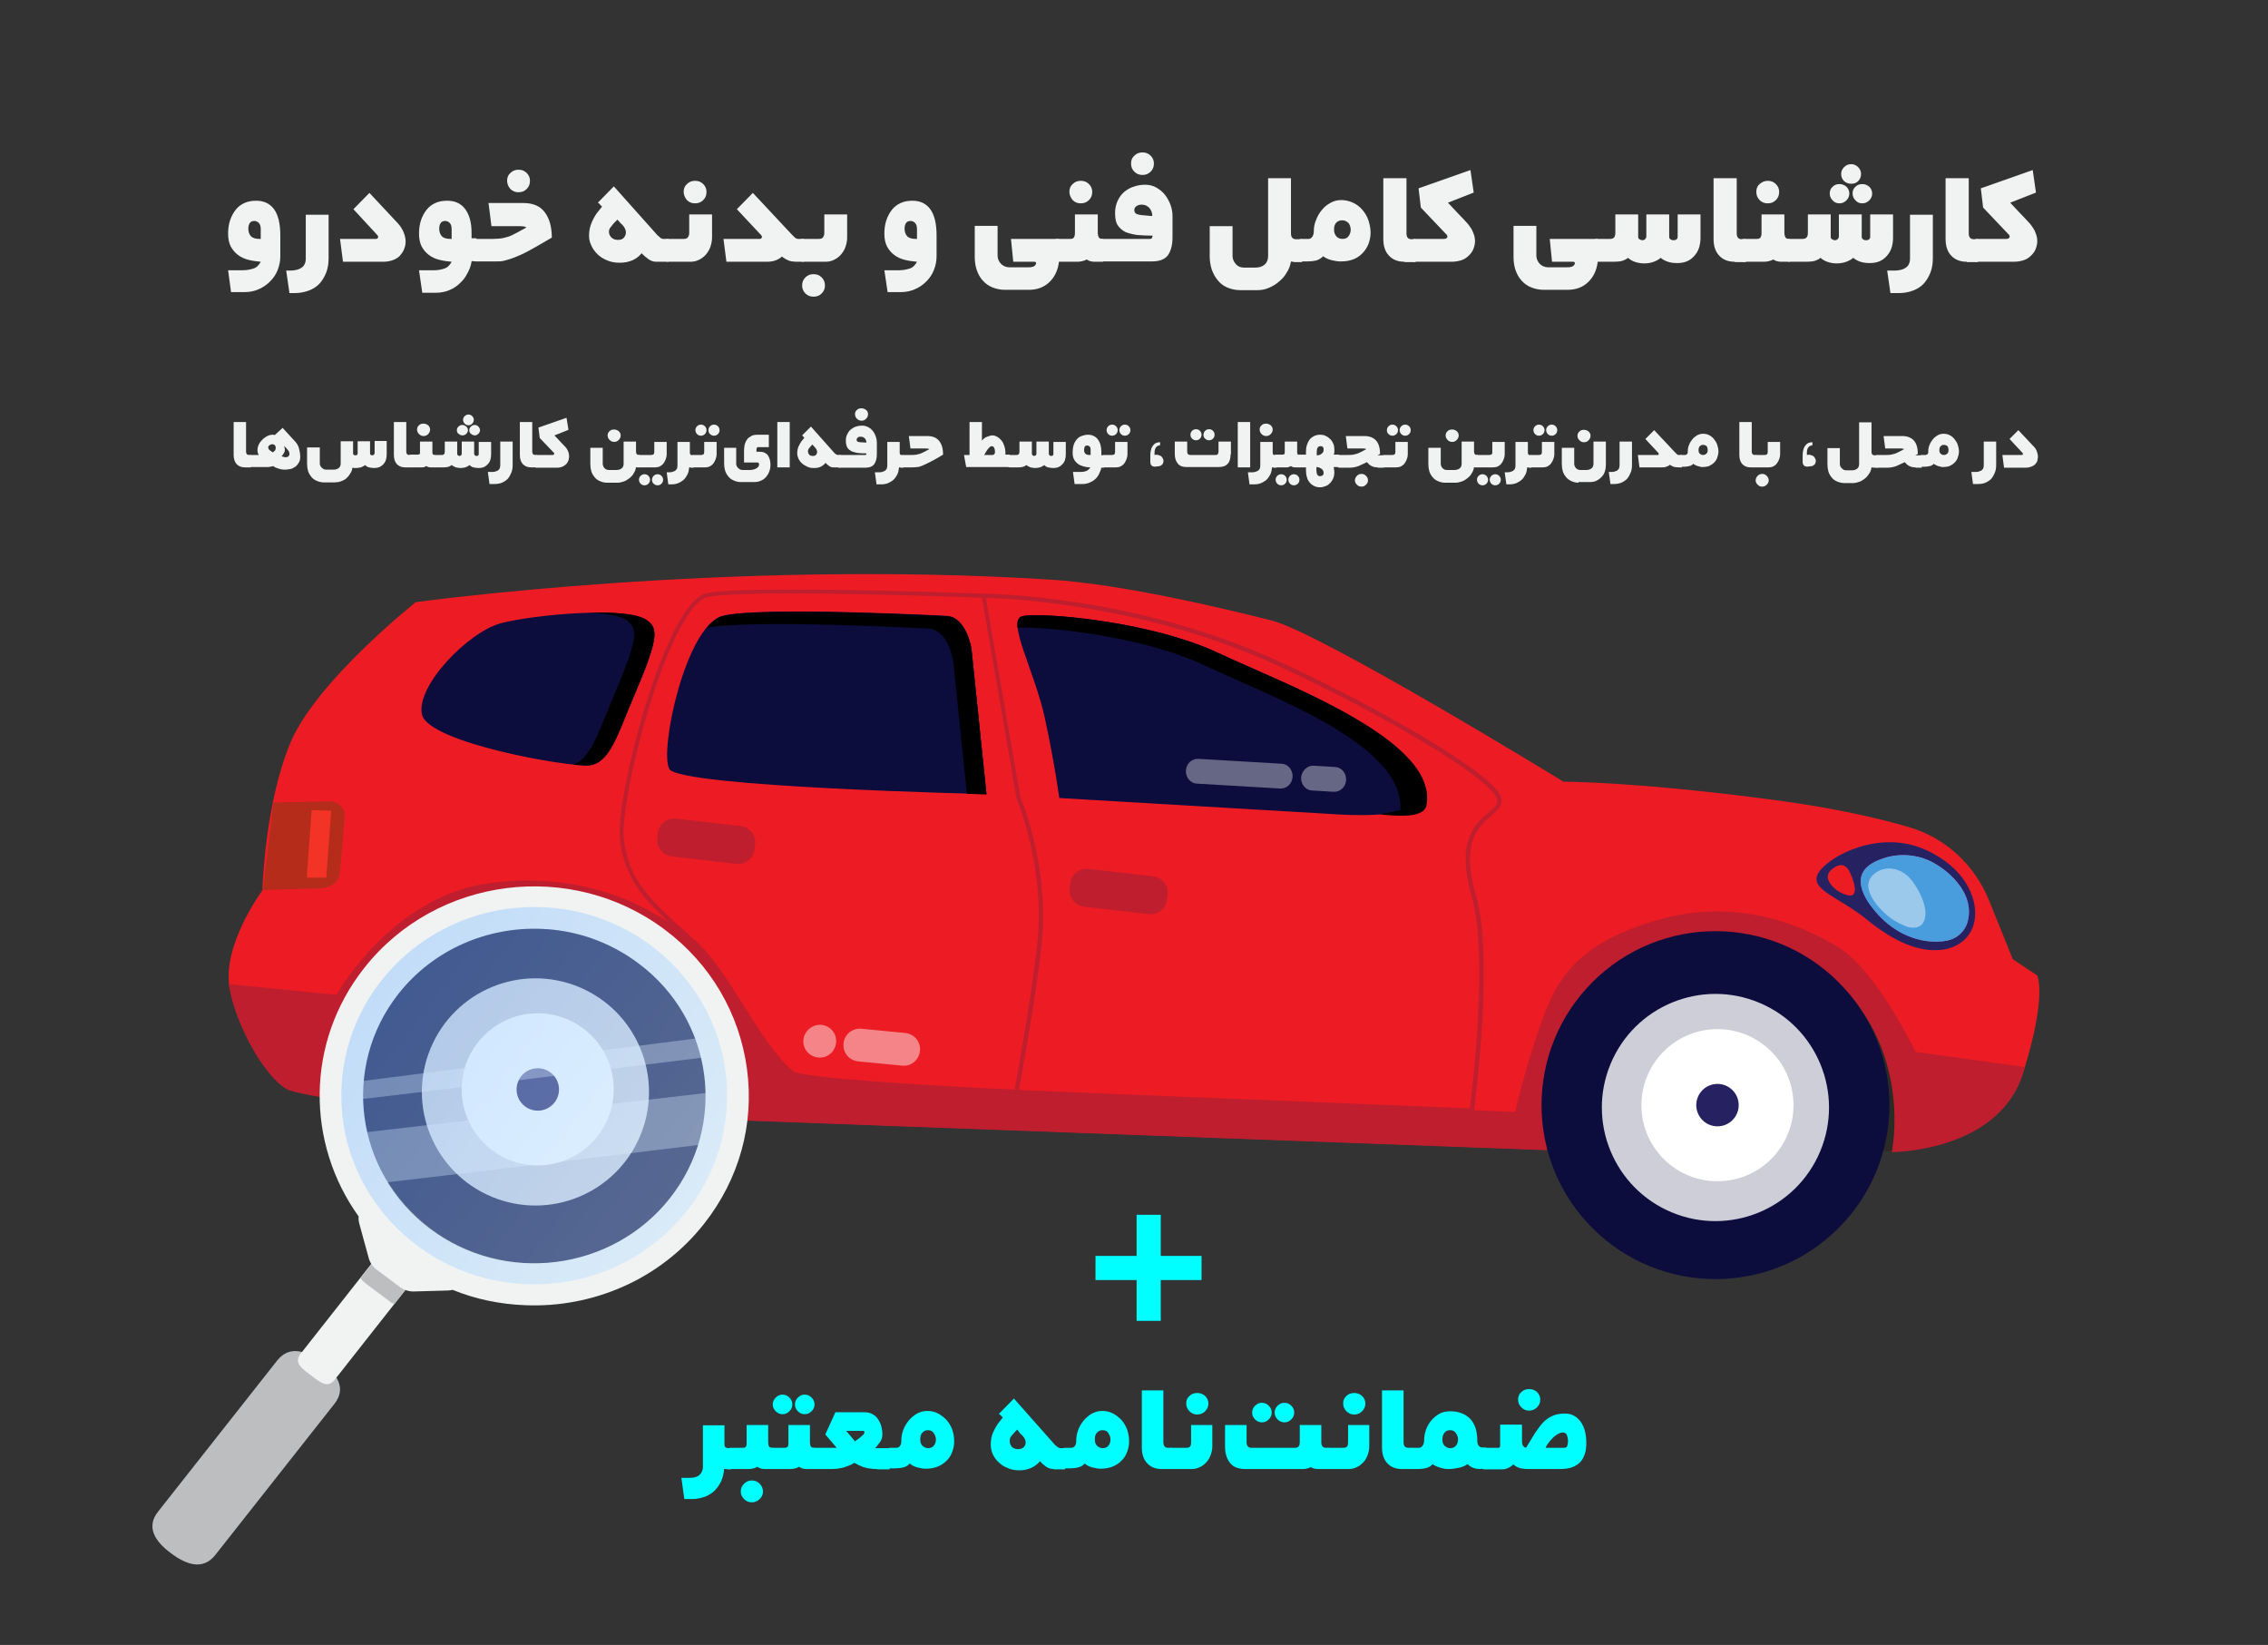 <svg width="695" height="504" viewBox="0 0 695 504" fill="none" xmlns="http://www.w3.org/2000/svg">
<rect x="0" y="0" width="695" height="504" fill="#333333" stroke="none"/>
<g clip-path="url(#clip0_829_9125)">
<path d="M69.9 82.8H74.5C75.6 82.8 76.6 82.6 77.6 82.3C78.6 82 79.3 81.3 79.9 80.2C78.6 80.1 77.3 79.9 76.1 79.6C74.9 79.3 73.8 78.8 72.9 78.1C72 77.4 71.3 76.6 70.7 75.5C70.2 74.5 69.9 73.2 69.9 71.6C69.9 70.1 70.1 68.7 70.5 67.5C70.9 66.3 71.5 65.2 72.2 64.3C72.9 63.4 73.8 62.7 74.9 62.2C76 61.7 77.2 61.5 78.5 61.5C80.8 61.5 82.6 62.3 83.9 64C85.2 65.7 85.9 68.4 85.9 72.1V78.6C85.9 80 85.6 81.4 85.1 82.7C84.6 84 83.8 85.2 82.8 86.2C81.8 87.2 80.7 88 79.3 88.6C78 89.2 76.5 89.5 75 89.5H70.8L69.9 82.8ZM79.9 73.2V70.2C79.9 69.3 79.7 68.7 79.3 68.3C78.9 67.9 78.4 67.7 78 67.7C77.3 67.7 76.8 67.9 76.5 68.4C76.2 68.9 76.1 69.4 76.1 70.1C76.1 71.1 76.4 71.8 76.9 72.4C77.4 72.9 78.3 73.2 79.5 73.2H79.9Z" fill="#F1F2F2"/>
<path d="M87.7 82.9H89.2C89.7 82.9 90.3 82.8 90.8 82.7C91.3 82.6 91.8 82.4 92.3 82.1C92.7 81.8 93.1 81.5 93.3 81C93.6 80.5 93.7 79.9 93.7 79.2V65.8H100.7V79C100.7 80.6 100.5 82.1 100 83.4C99.5 84.7 98.8 85.9 98 86.8C97.1 87.8 96 88.5 94.7 89C93.4 89.5 91.9 89.8 90.3 89.8H88.7L87.7 82.9Z" fill="#F1F2F2"/>
<path d="M105.1 80.2L104.2 73.2H115.3C115.5 73.2 115.6 73.1 115.7 73C115.8 72.9 115.9 72.7 115.9 72.6C115.9 72.4 115.8 72.2 115.6 72L108.3 64.1L113.2 59.1L122 68.5C122.7 69.3 123.3 70.2 123.7 71.2C124.1 72.2 124.3 73.2 124.3 74C124.3 74.9 124.1 75.7 123.8 76.4C123.5 77.2 123 77.8 122.5 78.4C121.9 79 121.2 79.4 120.4 79.7C119.5 80 118.6 80.2 117.4 80.2H105.1Z" fill="#F1F2F2"/>
<path d="M144.5 80.2C144.3 81.5 143.8 82.7 143.2 83.8C142.6 85 141.8 86 140.9 86.8C140 87.7 138.9 88.4 137.7 88.9C136.5 89.4 135.1 89.7 133.6 89.7H129.4L128.4 82.8H133.1C134.2 82.8 135.2 82.6 136.1 82.3C137.1 82 137.8 81.3 138.4 80.2C137.1 80.1 135.8 79.9 134.6 79.6C133.4 79.3 132.3 78.8 131.4 78.1C130.5 77.4 129.8 76.6 129.2 75.5C128.7 74.5 128.4 73.2 128.4 71.6C128.4 70.1 128.6 68.7 129 67.5C129.4 66.3 130 65.2 130.7 64.3C131.4 63.4 132.3 62.7 133.4 62.2C134.5 61.7 135.7 61.5 137 61.5C139.4 61.5 141.2 62.3 142.5 64C143.8 65.7 144.5 68.1 144.5 71.2V73H146V80H144.5V80.2ZM138.4 73.2V70.2C138.4 69.3 138.2 68.7 137.8 68.3C137.4 67.9 136.9 67.7 136.5 67.7C135.8 67.7 135.3 67.9 135 68.4C134.7 68.9 134.6 69.4 134.6 70.1C134.6 71.1 134.9 71.8 135.4 72.4C135.9 72.9 136.8 73.2 138 73.2H138.4Z" fill="#F1F2F2"/>
<path d="M144.9 73.6C144.9 73.5 145 73.4 145.3 73.3C145.6 73.2 145.8 73.2 146.1 73.2H151C152.1 73.2 153.1 73.1 153.9 73C154.8 72.8 155.5 72.6 156.1 72.4C156.3 72.3 156.9 72.1 157.8 71.6C158.7 71.1 159.9 70.5 161.3 69.7C161 69.4 160.3 69.3 159.3 69.3H150.6L149.7 62.2H160.3C163.3 62.2 165.5 63.1 166.9 65C168.3 66.8 169.1 69.4 169.1 72.8C166.4 74.4 164.1 75.7 162.3 76.7C160.5 77.7 158.9 78.4 157.6 78.9C156.3 79.4 155.2 79.7 154.4 79.9C153.6 80.1 152.7 80.1 151.9 80.1H146C145.7 80.1 145.5 80.1 145.2 80C144.9 79.9 144.8 79.8 144.8 79.7V73.6H144.9ZM155.4 55.4C155.4 54.4 155.7 53.6 156.4 53C157.1 52.3 157.9 52 158.9 52C159.9 52 160.7 52.3 161.4 53C162.1 53.7 162.4 54.5 162.4 55.4C162.4 56.4 162.1 57.2 161.4 57.9C160.7 58.6 159.9 58.9 158.9 58.9C157.9 58.9 157.1 58.6 156.4 57.9C155.8 57.2 155.4 56.4 155.4 55.4Z" fill="#F1F2F2"/>
<path d="M201.1 80.2C200.2 80.2 199.4 79.9 198.7 79.4C198 78.9 197.3 78.3 196.6 77.6C195.9 78.5 195 79.2 193.9 79.7C192.8 80.2 191.5 80.5 189.9 80.5C188.5 80.5 187.3 80.3 186.1 79.8C184.9 79.3 183.9 78.7 183.1 77.9C182.3 77.1 181.6 76.2 181.2 75.2C180.7 74.2 180.5 73.2 180.5 72.2C180.5 70.7 180.8 69.4 181.3 68.2C181.8 67 182.4 66 182.9 65.3L184.5 63.3C184.3 63.1 184 62.9 183.8 62.6C183.6 62.3 183.4 62.2 183.2 62.1L188.1 57.1L201.4 72C201.7 72.3 202 72.5 202.3 72.8C202.6 73.1 203 73.2 203.3 73.2H204.8V80.2H201.1ZM189.2 67.3L188 68.5C187.5 69.1 187.1 69.6 186.9 69.9C186.7 70.3 186.6 70.6 186.6 70.9C186.6 71.6 186.8 72.2 187.3 72.7C187.8 73.2 188.4 73.5 189.3 73.5C190.2 73.5 190.8 73.3 191.2 72.8C191.6 72.3 191.8 71.8 191.8 71.2C191.8 70.8 191.7 70.4 191.5 70C191.3 69.6 190.9 69 190.2 68.4L189.2 67.3Z" fill="#F1F2F2"/>
<path d="M203.7 73.6C203.7 73.5 203.8 73.4 204.1 73.3C204.4 73.2 204.6 73.2 204.9 73.2H209.6C210.2 73.2 210.6 73 210.8 72.7C211 72.4 211.2 72 211.2 71.4V65.7H218.2V72.8C218.2 73.8 218 74.7 217.7 75.6C217.4 76.5 216.9 77.3 216.3 78C215.7 78.7 215 79.2 214.2 79.6C213.4 80 212.5 80.2 211.6 80.2H205C204.7 80.2 204.5 80.2 204.2 80.1C203.9 80 203.8 79.9 203.8 79.8V73.6H203.7ZM209.5 58.8C209.5 57.8 209.8 57 210.5 56.4C211.2 55.7 212 55.4 213 55.4C214 55.4 214.8 55.7 215.5 56.4C216.2 57.1 216.5 57.9 216.5 58.8C216.5 59.8 216.2 60.6 215.5 61.3C214.8 62 214 62.3 213 62.3C212 62.3 211.2 62 210.5 61.3C209.9 60.6 209.5 59.7 209.5 58.8Z" fill="#F1F2F2"/>
<path d="M244.6 80.2C243.3 80.2 242.3 80.1 241.6 79.8C240.9 79.5 240.2 79.1 239.6 78.6C239.1 79.1 238.4 79.5 237.6 79.8C236.8 80.1 235.9 80.2 234.9 80.2H222.6L221.7 73.2H232.9C233.1 73.2 233.2 73.1 233.3 73C233.4 72.9 233.5 72.7 233.5 72.6C233.5 72.4 233.4 72.2 233.2 72L225.8 64.1L230.7 59.1L242.3 71.5C242.8 72.1 243.3 72.5 243.6 72.8C244 73.1 244.3 73.2 244.6 73.2H246.3V80.2H244.6Z" fill="#F1F2F2"/>
<path d="M245.1 73.6C245.1 73.5 245.2 73.4 245.5 73.3C245.8 73.2 246 73.2 246.3 73.2H251C251.6 73.2 252 73 252.2 72.7C252.4 72.4 252.6 72 252.6 71.4V65.7H259.6V72.8C259.6 73.8 259.4 74.7 259.1 75.6C258.8 76.5 258.3 77.3 257.7 78C257.1 78.7 256.4 79.2 255.6 79.6C254.8 80 253.9 80.2 253 80.2H246.4C246.1 80.2 245.9 80.2 245.6 80.1C245.3 80 245.2 79.9 245.2 79.8V73.6H245.1ZM245.8 87.5C245.8 86.5 246.1 85.7 246.8 85C247.5 84.3 248.3 84 249.3 84C250.3 84 251.1 84.3 251.8 85C252.5 85.7 252.8 86.5 252.8 87.5C252.8 88.4 252.5 89.2 251.8 89.9C251.1 90.6 250.3 90.9 249.3 90.9C248.3 90.9 247.5 90.6 246.8 89.9C246.2 89.3 245.8 88.5 245.8 87.5Z" fill="#F1F2F2"/>
<path d="M271 82.8H275.6C276.7 82.8 277.7 82.6 278.7 82.3C279.7 82 280.4 81.3 281 80.2C279.7 80.1 278.4 79.9 277.2 79.6C276 79.3 274.9 78.8 274 78.1C273.1 77.4 272.4 76.6 271.8 75.5C271.3 74.5 271 73.2 271 71.6C271 70.1 271.2 68.7 271.6 67.5C272 66.3 272.6 65.2 273.3 64.3C274 63.4 274.9 62.7 276 62.2C277.1 61.7 278.3 61.5 279.6 61.5C281.9 61.5 283.7 62.3 285 64C286.3 65.7 287 68.4 287 72.1V78.6C287 80 286.7 81.4 286.2 82.7C285.7 84 284.9 85.2 283.9 86.2C282.9 87.2 281.8 88 280.4 88.6C279.1 89.2 277.6 89.5 276.1 89.5H272L271 82.8ZM281 73.2V70.2C281 69.3 280.8 68.7 280.4 68.3C280 67.9 279.5 67.7 279.1 67.7C278.4 67.7 277.9 67.9 277.6 68.4C277.3 68.9 277.2 69.4 277.2 70.1C277.2 71.1 277.5 71.8 278 72.4C278.5 72.9 279.4 73.2 280.6 73.2H281Z" fill="#F1F2F2"/>
<path d="M321.5 86.5C319.8 88.1 317.7 88.8 315.2 88.8H308C306.5 88.8 305.2 88.5 304 88C302.8 87.5 301.9 86.8 301.1 85.9C300.3 85 299.7 83.9 299.3 82.7C298.9 81.5 298.7 80.2 298.7 78.8V69.2H305.7V78.3C305.7 79.2 306 80 306.7 80.8C307.4 81.5 308.3 81.9 309.3 81.9H315.1C316.2 81.9 316.8 81.7 317.1 81.4C317.4 81.1 317.5 80.8 317.5 80.6C317.5 80.4 317.3 80.2 317 80.2H310.5L309.8 73.2H324.5V80.2C324.2 82.8 323.2 84.9 321.5 86.5Z" fill="#F1F2F2"/>
<path d="M335.5 80.2C334.5 80.2 333.7 80 333 79.5C332.6 79.7 332.2 79.9 331.7 80C331.2 80.1 330.8 80.2 330.3 80.2H324.3C324 80.2 323.8 80.2 323.5 80.1C323.2 80 323.1 79.9 323.1 79.8V73.6C323.1 73.5 323.2 73.4 323.5 73.3C323.8 73.2 324 73.2 324.3 73.2H328C328.6 73.2 329 73 329.1 72.7C329.3 72.4 329.4 72 329.4 71.4V65.7H336.4V71.4C336.4 71.9 336.5 72.3 336.7 72.7C336.9 73 337.2 73.2 337.7 73.2H338V80.2H335.5ZM327.7 58.8C327.7 57.8 328 57 328.7 56.4C329.4 55.7 330.2 55.4 331.2 55.4C332.2 55.4 333 55.7 333.7 56.4C334.4 57.1 334.7 57.9 334.7 58.8C334.7 59.8 334.4 60.6 333.7 61.3C333 62 332.2 62.3 331.2 62.3C330.2 62.3 329.4 62 328.7 61.3C328.1 60.6 327.7 59.7 327.7 58.8Z" fill="#F1F2F2"/>
<path d="M336.9 73.6C336.9 73.5 337 73.4 337.3 73.3C337.6 73.2 337.8 73.2 338.1 73.2H352.4C352.7 73.2 352.9 73.1 353 72.9C353.1 72.7 353.2 72.5 353.2 72.2C351.5 72.2 349.9 72.1 348.5 72C347.1 71.8 345.9 71.5 344.9 71.1C343.9 70.6 343.1 69.9 342.5 69C341.9 68.1 341.7 66.8 341.7 65.2C341.7 63.8 342 62.6 342.5 61.5C343 60.4 343.7 59.5 344.5 58.8C345.4 58.1 346.3 57.5 347.4 57.2C348.5 56.8 349.7 56.6 350.9 56.6C352.2 56.6 353.4 56.9 354.4 57.5C355.4 58.1 356.3 58.8 357 59.7C357.7 60.6 358.3 61.7 358.7 62.8C359.1 63.9 359.3 65.1 359.3 66.1V72.7C359.3 75.1 358.8 76.9 357.9 78.2C356.9 79.5 355.3 80.1 352.9 80.1H338.1C337.8 80.1 337.6 80.1 337.3 80C337 79.9 336.9 79.8 336.9 79.7V73.6ZM346.6 50.1C346.6 49.1 346.9 48.3 347.6 47.7C348.3 47 349.1 46.7 350.1 46.7C351.1 46.7 351.9 47 352.6 47.7C353.3 48.4 353.6 49.2 353.6 50.1C353.6 51.1 353.3 51.9 352.6 52.6C351.9 53.3 351.1 53.6 350.1 53.6C349.1 53.6 348.3 53.3 347.6 52.6C346.9 51.9 346.6 51.1 346.6 50.1ZM353.1 66.2C353.1 65.2 352.8 64.4 352.2 63.7C351.6 63.1 350.9 62.7 349.9 62.7C349.1 62.7 348.6 62.9 348.2 63.2C347.8 63.5 347.6 63.9 347.6 64.3C347.6 64.9 347.8 65.3 348.2 65.5C348.6 65.7 349.1 65.8 349.7 65.9L353.1 66.2Z" fill="#F1F2F2"/>
<path d="M396.4 80.2C396.2 80.2 396.1 80.2 396 80.2C395.9 80.2 395.8 80.2 395.6 80.1C395.4 81.3 395 82.5 394.3 83.5C393.7 84.6 392.9 85.5 391.9 86.3C391 87.1 390 87.7 388.8 88.2C387.7 88.7 386.5 88.9 385.3 88.9H380.1C378.6 88.9 377.3 88.6 376.1 88.1C374.9 87.6 373.9 86.8 373.1 85.8C372.3 84.8 371.7 83.7 371.3 82.5C370.9 81.2 370.7 79.9 370.7 78.5V69.3H377.7V78.4C377.7 79.3 378 80.1 378.7 80.9C379.4 81.7 380.3 82 381.3 82H384.5C385.8 82 386.8 81.7 387.5 81.1C388.2 80.5 388.6 79.6 388.6 78.5V54.6H395.6V71.5C395.6 72.7 396.1 73.3 397.2 73.3H399V80.3H396.4V80.2Z" fill="#F1F2F2"/>
<path d="M397.9 73.6C397.9 73.5 398 73.4 398.3 73.3C398.6 73.2 398.8 73.2 399.1 73.2H401C401.4 73.2 401.8 73 402.1 72.6C402.4 72.2 402.6 71.6 402.6 70.9C402.6 69.7 402.8 68.5 403.3 67.4C403.7 66.3 404.3 65.2 405.1 64.3C405.8 63.4 406.7 62.7 407.8 62.1C408.9 61.5 409.9 61.3 411.1 61.3C412.3 61.3 413.5 61.6 414.6 62.1C415.7 62.6 416.6 63.3 417.4 64.2C418.2 65.1 418.9 66.2 419.3 67.4C419.7 68.6 420 69.9 420 71.3C420 72.6 419.7 73.8 419.3 74.9C418.8 76 418.2 76.9 417.4 77.7C416.6 78.5 415.7 79.1 414.6 79.5C413.5 79.9 412.3 80.1 410.9 80.1C410.5 80.1 410 80.1 409.5 80C409 79.9 408.5 79.8 408 79.7C407.5 79.6 407.1 79.4 406.6 79.2C406.2 79 405.8 78.8 405.5 78.5C404.9 79.1 404.2 79.5 403.4 79.8C402.5 80 401.6 80.1 400.6 80.1H399.1C398.8 80.1 398.6 80.1 398.3 80C398 79.9 397.9 79.8 397.9 79.7V73.6ZM411.3 67.5C410.6 67.5 410 67.7 409.5 68.2C409 68.7 408.8 69.4 408.8 70.4C408.8 71.3 409.1 72 409.6 72.5C410.1 73 410.7 73.2 411.4 73.2C412.3 73.2 412.9 72.9 413.3 72.3C413.7 71.7 413.9 71.1 413.9 70.4C413.9 69.7 413.7 69 413.3 68.4C412.7 67.8 412.1 67.5 411.3 67.5Z" fill="#F1F2F2"/>
<path d="M430.4 80.2C428.4 80.2 426.8 79.6 425.6 78.3C424.4 77 423.9 75.3 423.9 73.2V54.6H431V71.5C431 72.7 431.5 73.3 432.6 73.3H433.8V80.3H430.4V80.2Z" fill="#F1F2F2"/>
<path d="M432.6 73.6C432.6 73.5 432.7 73.4 433 73.3C433.3 73.2 433.5 73.2 433.8 73.2H442.5C443 73.2 443.4 73 443.5 72.7C443.6 72.4 443.5 72 443.1 71.7L435.4 63.6L434.7 57.7L450.6 52.1L451.6 59L443.7 62.1C444.7 63.2 445.8 64.3 446.8 65.4C447.9 66.5 448.9 67.6 449.9 68.7C450.5 69.5 451.1 70.3 451.4 71.2C451.8 72.1 452 73 452 73.9C452 74.7 451.8 75.5 451.5 76.3C451.2 77.1 450.7 77.7 450.1 78.3C449.5 78.9 448.8 79.4 447.9 79.7C447 80 446 80.2 444.8 80.2H433.6C433.3 80.2 433.1 80.2 432.8 80.1C432.5 80 432.4 79.9 432.4 79.8V73.6H432.6Z" fill="#F1F2F2"/>
<path d="M486.6 86.5C484.9 88.1 482.8 88.8 480.3 88.8H473.1C471.6 88.8 470.3 88.5 469.1 88C467.9 87.5 467 86.8 466.2 85.9C465.4 85 464.8 83.9 464.4 82.7C464 81.5 463.8 80.2 463.8 78.8V69.2H470.8V78.3C470.8 79.2 471.1 80 471.8 80.8C472.5 81.5 473.4 81.9 474.4 81.9H480.2C481.3 81.9 481.9 81.7 482.2 81.4C482.5 81.1 482.6 80.8 482.6 80.6C482.6 80.4 482.4 80.2 482.1 80.2H475.6L474.9 73.2H489.6V80.2C489.3 82.8 488.3 84.9 486.6 86.5Z" fill="#F1F2F2"/>
<path d="M488.4 73.6C488.4 73.5 488.5 73.4 488.8 73.3C489.1 73.2 489.3 73.2 489.6 73.2H493.4C494.5 73.2 495 72.6 495 71.4V65.7H502V72.5C502 72.9 502.1 73.2 502.4 73.3C502.7 73.5 503 73.6 503.2 73.6C503.6 73.6 503.9 73.5 504.1 73.3C504.3 73.1 504.5 72.8 504.5 72.5V65.7H511.5V72.5C511.5 72.9 511.6 73.2 511.9 73.3C512.1 73.5 512.4 73.6 512.8 73.6C513.7 73.6 514.1 73.2 514.1 72.5V65.7H521.1V72.8C521.1 75.1 520.5 77 519.2 78.4C517.9 79.9 516.2 80.6 514 80.6C512.9 80.6 512 80.5 511.1 80.2C510.2 79.9 509.5 79.5 508.9 79C508.2 79.6 507.4 80 506.5 80.3C505.6 80.6 504.7 80.7 503.8 80.7C503 80.7 502.2 80.6 501.2 80.3C500.3 80 499.5 79.6 498.9 79C498.4 79.4 497.8 79.7 497.2 79.9C496.5 80.1 495.6 80.2 494.6 80.2H489.6C489.3 80.2 489.1 80.2 488.8 80.1C488.5 80 488.4 79.9 488.4 79.8V73.6Z" fill="#F1F2F2"/>
<path d="M531.6 80.2C529.6 80.2 528 79.6 526.8 78.3C525.6 77 525.1 75.3 525.1 73.2V54.6H532.2V71.5C532.2 72.7 532.7 73.3 533.8 73.3H535V80.3H531.6V80.2Z" fill="#F1F2F2"/>
<path d="M545.9 80.2C544.9 80.2 544.1 80 543.4 79.5C543 79.7 542.6 79.9 542.1 80C541.6 80.1 541.2 80.2 540.7 80.2H534.7C534.4 80.2 534.2 80.2 533.9 80.1C533.6 80 533.5 79.9 533.5 79.8V73.6C533.5 73.5 533.6 73.4 533.9 73.3C534.2 73.2 534.4 73.2 534.7 73.2H538.4C539 73.2 539.4 73 539.5 72.7C539.7 72.4 539.8 72 539.8 71.4V65.7H546.8V71.4C546.8 71.9 546.9 72.3 547.1 72.7C547.3 73 547.6 73.2 548.1 73.2H548.4V80.2H545.9ZM538.2 58.8C538.2 57.8 538.5 57 539.2 56.4C539.9 55.8 540.7 55.4 541.7 55.4C542.7 55.4 543.5 55.7 544.2 56.4C544.9 57.1 545.2 57.9 545.2 58.8C545.2 59.8 544.9 60.6 544.2 61.3C543.5 62 542.7 62.3 541.7 62.3C540.7 62.3 539.9 62 539.2 61.3C538.5 60.6 538.2 59.7 538.2 58.8Z" fill="#F1F2F2"/>
<path d="M547.4 73.6C547.4 73.5 547.5 73.4 547.8 73.3C548.1 73.2 548.3 73.2 548.6 73.2H552.4C553.5 73.2 554 72.6 554 71.4V65.7H561V72.5C561 72.9 561.1 73.2 561.4 73.3C561.7 73.5 562 73.6 562.2 73.6C562.6 73.6 562.9 73.5 563.1 73.3C563.3 73.1 563.5 72.8 563.5 72.5V65.7H570.5V72.5C570.5 72.9 570.6 73.2 570.9 73.3C571.1 73.5 571.4 73.6 571.8 73.6C572.7 73.6 573.1 73.2 573.1 72.5V65.7H580.1V72.8C580.1 75.1 579.5 77 578.2 78.4C576.9 79.9 575.2 80.6 573 80.6C571.9 80.6 571 80.5 570.1 80.2C569.2 79.9 568.5 79.5 567.9 79C567.2 79.6 566.4 80 565.5 80.3C564.6 80.6 563.7 80.7 562.8 80.7C562 80.7 561.2 80.6 560.2 80.3C559.3 80 558.5 79.6 557.9 79C557.4 79.4 556.8 79.7 556.2 79.9C555.5 80.1 554.6 80.2 553.6 80.2H548.6C548.3 80.2 548.1 80.2 547.8 80.1C547.5 80 547.4 79.9 547.4 79.8V73.6ZM560.7 59.3C560.7 58.4 561 57.7 561.6 57.2C562.2 56.6 562.9 56.4 563.7 56.4C564.5 56.4 565.2 56.7 565.8 57.2C566.4 57.8 566.7 58.5 566.7 59.3C566.7 60.1 566.4 60.8 565.8 61.4C565.2 62 564.5 62.3 563.7 62.3C562.8 62.3 562.1 62 561.6 61.4C561 60.8 560.7 60.1 560.7 59.3ZM564.2 53.3C564.2 52.5 564.5 51.8 565.1 51.2C565.7 50.6 566.4 50.3 567.3 50.3C568.1 50.3 568.8 50.6 569.4 51.2C570 51.8 570.3 52.5 570.3 53.3C570.3 54.2 570 54.9 569.4 55.5C568.8 56.1 568.1 56.3 567.3 56.3C566.4 56.3 565.7 56 565.1 55.5C564.5 54.9 564.2 54.2 564.2 53.3ZM567.7 59.3C567.7 58.4 568 57.7 568.6 57.2C569.2 56.6 569.9 56.4 570.7 56.4C571.5 56.4 572.2 56.7 572.8 57.2C573.4 57.8 573.7 58.5 573.7 59.3C573.7 60.1 573.4 60.8 572.8 61.4C572.2 62 571.5 62.3 570.7 62.3C569.8 62.3 569.1 62 568.6 61.4C568 60.8 567.7 60.1 567.7 59.3Z" fill="#F1F2F2"/>
<path d="M578.3 82.9H580.8C581.3 82.9 581.9 82.8 582.4 82.7C582.9 82.6 583.4 82.4 583.9 82.1C584.3 81.8 584.7 81.5 584.9 81C585.2 80.5 585.3 79.9 585.3 79.2V65.8H592.3V79C592.3 80.6 592.1 82.1 591.6 83.4C591.1 84.7 590.4 85.9 589.6 86.8C588.7 87.8 587.6 88.5 586.3 89C585 89.5 583.5 89.8 581.9 89.8H579.3L578.3 82.9Z" fill="#F1F2F2"/>
<path d="M602.7 80.2C600.7 80.2 599.1 79.6 597.9 78.3C596.7 77 596.2 75.3 596.2 73.2V54.6H603.3V71.5C603.3 72.7 603.8 73.3 604.9 73.3H606.1V80.3H602.7V80.2Z" fill="#F1F2F2"/>
<path d="M604.9 73.6C604.9 73.5 605 73.4 605.3 73.3C605.6 73.2 605.8 73.2 606.1 73.2H614.8C615.3 73.2 615.7 73 615.8 72.7C615.9 72.4 615.8 72 615.4 71.7L607.7 63.6L607 57.7L622.9 52.1L623.9 59L616 62.1C617 63.2 618.1 64.3 619.1 65.4C620.2 66.5 621.2 67.6 622.2 68.7C622.8 69.5 623.4 70.3 623.7 71.2C624.1 72.1 624.3 73 624.3 73.9C624.3 74.7 624.1 75.5 623.8 76.3C623.5 77.1 623 77.7 622.4 78.3C621.8 78.9 621.1 79.4 620.2 79.7C619.3 80 618.3 80.2 617.1 80.2H605.9C605.6 80.2 605.4 80.2 605.1 80.1C604.8 80 604.7 79.9 604.7 79.8V73.6H604.9Z" fill="#F1F2F2"/>
<path d="M75.1 143.2C74 143.2 73.2 142.9 72.5 142.2C71.9 141.5 71.6 140.6 71.6 139.4V129.3H75.4V138.4C75.4 139 75.7 139.4 76.3 139.4H76.9V143.2H75.1Z" fill="#F1F2F2"/>
<path d="M76.3 139.6C76.3 139.5 76.4 139.5 76.5 139.5C76.6 139.5 76.8 139.4 76.9 139.4H79.3C79 138.9 78.9 138.4 78.9 137.9C78.9 137.2 79.1 136.6 79.4 136C79.7 135.4 80.2 134.9 80.7 134.4C81.2 134 81.8 133.6 82.4 133.4C83 133.2 83.6 133.1 84.2 133.3L86.6 131.1L90.1 134.9C90.9 135.7 91.4 136.5 91.6 137.3C91.8 138.1 92 139 92 139.9C92 140.6 91.9 141.2 91.6 141.7C91.3 142.2 91 142.6 90.5 143C90.1 143.3 89.5 143.6 89 143.7C88.5 143.8 87.8 143.9 87.3 143.9C86.6 143.9 86 143.8 85.4 143.6C84.8 143.4 84.2 143.2 83.7 142.8C83.4 142.9 83.1 143 82.8 143C82.5 143.1 82.3 143.1 82 143.1H77C76.9 143.1 76.7 143.1 76.6 143C76.5 142.9 76.4 142.9 76.4 142.8V139.6H76.3ZM84.5 137.2C84.5 136.9 84.4 136.6 84.2 136.4C84 136.2 83.7 136.1 83.4 136.1C83.1 136.1 82.9 136.2 82.6 136.4C82.3 136.6 82.2 136.8 82.2 137.1C82.2 137.4 82.3 137.6 82.6 137.9C82.9 138.1 83.2 138.4 83.6 138.6C83.9 138.4 84.1 138.2 84.3 138C84.4 137.8 84.5 137.5 84.5 137.2ZM87.6 140.1C87.9 140.1 88.2 140 88.4 139.8C88.6 139.6 88.7 139.4 88.7 139.1C88.7 138.7 88.6 138.4 88.4 138.1C88.2 137.8 87.7 137.3 87.1 136.6C87.1 136.8 87.2 137 87.2 137.2C87.2 137.4 87.3 137.6 87.3 137.8C87.3 138.2 87.2 138.5 87 138.8C86.8 139.1 86.6 139.5 86.3 139.8C86.6 139.9 86.8 140 87 140C87.3 140.1 87.4 140.1 87.6 140.1Z" fill="#F1F2F2"/>
<path d="M118.5 135.4V139.2C118.5 140.4 118.2 141.5 117.5 142.2C116.8 143 115.9 143.4 114.6 143.4C114.1 143.4 113.6 143.3 113.1 143.2C112.6 143.1 112.2 142.8 111.9 142.5C111.5 142.8 111.1 143 110.6 143.2C110.1 143.3 109.6 143.4 109.1 143.4C108.8 143.4 108.4 143.4 108 143.3C107.9 144 107.7 144.6 107.3 145.1C107 145.7 106.6 146.1 106.1 146.6C105.6 147 105 147.3 104.4 147.5C103.8 147.7 103.1 147.8 102.5 147.8H99.2C98.4 147.8 97.7 147.6 97 147.3C96.3 147 95.8 146.6 95.4 146.1C95 145.6 94.6 145 94.4 144.3C94.2 143.6 94.1 142.9 94.1 142.1V137.1H98V142C98 142.5 98.2 142.9 98.6 143.3C99 143.7 99.4 143.9 100 143.9H102.2C102.9 143.9 103.4 143.7 103.8 143.4C104.2 143.1 104.4 142.6 104.4 142V135.2H108.2V138.9C108.2 139.3 108.4 139.5 108.9 139.5C109.4 139.5 109.6 139.3 109.6 138.9V135.2H113.4V138.9C113.4 139.3 113.6 139.5 114.1 139.5C114.3 139.5 114.5 139.4 114.6 139.3C114.7 139.2 114.8 139 114.8 138.8V135.1H118.5V135.4Z" fill="#F1F2F2"/>
<path d="M124.2 143.2C123.1 143.2 122.3 142.9 121.6 142.2C121 141.5 120.7 140.6 120.7 139.4V129.3H124.5V138.4C124.5 139 124.8 139.4 125.4 139.4H126V143.2H124.2Z" fill="#F1F2F2"/>
<path d="M132 143.2C131.5 143.2 131 143.1 130.7 142.8C130.5 142.9 130.3 143 130 143.1C129.8 143.2 129.5 143.2 129.3 143.2H126C125.9 143.2 125.7 143.2 125.6 143.1C125.5 143 125.4 143 125.4 142.9V139.5C125.4 139.4 125.5 139.4 125.6 139.4C125.7 139.4 125.9 139.3 126 139.3H128C128.3 139.3 128.5 139.2 128.6 139.1C128.7 139 128.7 138.7 128.7 138.4V135.3H132.5V138.4C132.5 138.7 132.5 138.9 132.6 139.1C132.7 139.3 132.9 139.4 133.2 139.4H133.3V143.2H132ZM127.8 131.6C127.8 131.1 128 130.6 128.4 130.3C128.8 129.9 129.2 129.8 129.8 129.8C130.3 129.8 130.8 130 131.2 130.3C131.6 130.7 131.8 131.1 131.8 131.6C131.8 132.1 131.6 132.6 131.2 133C130.8 133.4 130.4 133.6 129.8 133.6C129.3 133.6 128.8 133.4 128.4 133C128 132.6 127.8 132.1 127.8 131.6Z" fill="#F1F2F2"/>
<path d="M132.8 139.6C132.8 139.5 132.9 139.5 133 139.5C133.1 139.5 133.3 139.4 133.4 139.4H135.4C136 139.4 136.3 139.1 136.3 138.4V135.3H140.1V139C140.1 139.2 140.2 139.4 140.3 139.5C140.5 139.6 140.6 139.7 140.8 139.7C141 139.7 141.2 139.6 141.3 139.5C141.4 139.4 141.5 139.2 141.5 139V135.3H145.3V139C145.3 139.2 145.4 139.4 145.5 139.5C145.6 139.6 145.8 139.7 146 139.7C146.5 139.7 146.7 139.5 146.7 139.1V135.4H150.5V139.2C150.5 140.4 150.2 141.5 149.5 142.2C148.8 143 147.9 143.4 146.7 143.4C146.1 143.4 145.6 143.3 145.1 143.2C144.6 143.1 144.2 142.8 143.9 142.5C143.5 142.8 143.1 143 142.6 143.2C142.1 143.3 141.6 143.4 141.1 143.4C140.7 143.4 140.2 143.3 139.7 143.2C139.2 143 138.8 142.8 138.4 142.5C138.1 142.7 137.8 142.9 137.5 143C137.1 143.1 136.7 143.2 136.1 143.2H133.4C133.3 143.2 133.1 143.2 133 143.1C132.9 143 132.8 143 132.8 142.9V139.6ZM140 131.8C140 131.3 140.2 131 140.5 130.7C140.8 130.4 141.2 130.2 141.7 130.2C142.1 130.2 142.5 130.4 142.9 130.7C143.2 131 143.4 131.4 143.4 131.8C143.4 132.2 143.2 132.6 142.9 132.9C142.6 133.2 142.2 133.4 141.7 133.4C141.2 133.4 140.9 133.2 140.5 132.9C140.2 132.7 140 132.3 140 131.8ZM141.9 128.6C141.9 128.2 142.1 127.8 142.4 127.5C142.7 127.2 143.1 127 143.6 127C144 127 144.4 127.2 144.7 127.5C145 127.8 145.2 128.2 145.2 128.6C145.2 129.1 145 129.5 144.7 129.8C144.4 130.1 144 130.3 143.6 130.3C143.1 130.3 142.7 130.1 142.4 129.8C142.1 129.5 141.9 129.1 141.9 128.6ZM143.8 131.8C143.8 131.3 144 131 144.3 130.7C144.6 130.4 145 130.2 145.5 130.2C145.9 130.2 146.3 130.4 146.6 130.7C146.9 131 147.1 131.4 147.1 131.8C147.1 132.2 146.9 132.6 146.6 132.9C146.3 133.2 145.9 133.4 145.5 133.4C145 133.4 144.7 133.2 144.3 132.9C144 132.7 143.8 132.3 143.8 131.8Z" fill="#F1F2F2"/>
<path d="M149.5 144.6H150.8C151.1 144.6 151.4 144.6 151.7 144.5C152 144.4 152.3 144.3 152.5 144.2C152.7 144.1 152.9 143.8 153.1 143.6C153.2 143.3 153.3 143 153.3 142.6V135.3H157.1V142.4C157.1 143.3 157 144.1 156.7 144.8C156.4 145.5 156.1 146.1 155.6 146.7C155.1 147.2 154.5 147.6 153.8 147.9C153.1 148.2 152.3 148.3 151.4 148.3H150L149.5 144.6Z" fill="#F1F2F2"/>
<path d="M162.8 143.2C161.7 143.2 160.9 142.9 160.2 142.2C159.6 141.5 159.3 140.6 159.3 139.4V129.3H163.1V138.4C163.1 139 163.4 139.4 164 139.4H164.6V143.2H162.8Z" fill="#F1F2F2"/>
<path d="M164 139.6C164 139.5 164.1 139.5 164.2 139.5C164.3 139.5 164.5 139.4 164.6 139.4H169.3C169.6 139.4 169.8 139.3 169.8 139.1C169.9 138.9 169.8 138.7 169.6 138.6L165.4 134.2L165 131L173.6 128L174.2 131.7L169.9 133.4C170.5 134 171 134.6 171.6 135.2C172.2 135.8 172.7 136.4 173.3 137C173.7 137.4 173.9 137.9 174.1 138.3C174.3 138.8 174.4 139.3 174.4 139.8C174.4 140.2 174.3 140.7 174.2 141.1C174 141.5 173.8 141.9 173.5 142.2C173.2 142.5 172.8 142.8 172.3 143C171.8 143.2 171.3 143.3 170.6 143.3H164.5C164.4 143.3 164.2 143.3 164.1 143.2C164 143.1 164 143 164 143V139.6Z" fill="#F1F2F2"/>
<path d="M195.3 143.2C195.2 143.2 195.1 143.2 195.1 143.2C195 143.2 195 143.2 194.9 143.1C194.8 143.8 194.6 144.4 194.2 145C193.9 145.6 193.4 146.1 192.9 146.5C192.4 146.9 191.8 147.3 191.2 147.5C190.6 147.7 189.9 147.9 189.3 147.9H186C185.2 147.9 184.5 147.7 183.8 147.4C183.1 147.1 182.6 146.7 182.2 146.2C181.8 145.7 181.4 145.1 181.2 144.4C181 143.7 180.9 143 180.9 142.2V137.2H184.7V142.1C184.7 142.6 184.9 143 185.2 143.4C185.6 143.8 186 144 186.6 144H188.9C189.6 144 190.1 143.8 190.5 143.5C190.9 143.2 191.1 142.7 191.1 142.1V135.3H194.9V138.4C194.9 138.7 195 138.9 195.1 139.1C195.2 139.3 195.5 139.4 195.8 139.4H196V143.2H195.3ZM186.2 133.4C186.2 132.9 186.4 132.4 186.8 132.1C187.2 131.7 187.6 131.6 188.2 131.6C188.7 131.6 189.2 131.8 189.6 132.1C190 132.5 190.2 132.9 190.2 133.4C190.2 133.9 190 134.4 189.6 134.8C189.2 135.2 188.8 135.4 188.2 135.4C187.7 135.4 187.2 135.2 186.8 134.8C186.4 134.4 186.2 133.9 186.2 133.4Z" fill="#F1F2F2"/>
<path d="M195.3 139.6C195.3 139.5 195.4 139.5 195.5 139.5C195.6 139.5 195.8 139.4 195.9 139.4H199.6C199.9 139.4 200.1 139.3 200.3 139.2C200.4 139 200.5 138.8 200.5 138.5V135.4H204.3V139.2C204.3 139.7 204.2 140.2 204 140.7C203.8 141.2 203.6 141.6 203.3 142C203 142.4 202.6 142.7 202.2 142.9C201.8 143.1 201.3 143.2 200.8 143.2H196C195.9 143.2 195.7 143.2 195.6 143.1C195.5 143 195.4 143 195.4 142.9V139.6H195.3ZM195.8 147C195.8 146.5 196 146.1 196.3 145.8C196.6 145.5 197 145.3 197.5 145.3C198 145.3 198.4 145.5 198.7 145.8C199 146.1 199.2 146.5 199.2 147C199.2 147.5 199 147.9 198.7 148.2C198.4 148.5 198 148.7 197.5 148.7C197 148.7 196.6 148.5 196.3 148.2C196 147.9 195.8 147.4 195.8 147ZM199.8 147C199.8 146.5 200 146.1 200.3 145.8C200.6 145.5 201 145.3 201.5 145.3C202 145.3 202.4 145.5 202.7 145.8C203 146.1 203.2 146.5 203.2 147C203.2 147.5 203 147.9 202.7 148.2C202.4 148.5 202 148.7 201.5 148.7C201 148.7 200.6 148.5 200.3 148.2C199.9 147.9 199.8 147.4 199.8 147Z" fill="#F1F2F2"/>
<path d="M211.6 143.2C211.5 143.2 211.5 143.2 211.4 143.2C211.3 143.2 211.3 143.2 211.2 143.2C211.1 144 211 144.7 210.7 145.3C210.4 145.9 210 146.5 209.6 146.9C209.1 147.4 208.5 147.7 207.9 148C207.2 148.3 206.5 148.4 205.7 148.4H204.8L204.3 144.7H205.1C205.4 144.7 205.7 144.7 206 144.6C206.3 144.5 206.6 144.4 206.8 144.3C207 144.2 207.2 143.9 207.4 143.7C207.5 143.4 207.6 143.1 207.6 142.7V135.4H211.4V138.7C211.4 139 211.5 139.2 211.6 139.3C211.7 139.4 211.9 139.5 212.2 139.5H212.5V143.3H211.6V143.2Z" fill="#F1F2F2"/>
<path d="M211.8 139.6C211.8 139.5 211.9 139.5 212 139.5C212.1 139.5 212.3 139.4 212.4 139.4H214.9C215.2 139.4 215.4 139.3 215.6 139.2C215.7 139 215.8 138.8 215.8 138.5V135.4H219.6V139.2C219.6 139.7 219.5 140.2 219.3 140.7C219.1 141.2 218.9 141.6 218.6 142C218.3 142.4 217.9 142.7 217.5 142.9C217.1 143.1 216.6 143.2 216.1 143.2H212.5C212.4 143.2 212.2 143.2 212.1 143.1C212 143 211.9 143 211.9 142.9V139.6H211.8ZM213.1 131.8C213.1 131.3 213.3 130.9 213.6 130.6C213.9 130.3 214.3 130.1 214.8 130.1C215.3 130.1 215.7 130.3 216 130.6C216.3 130.9 216.5 131.3 216.5 131.8C216.5 132.3 216.3 132.7 216 133C215.7 133.3 215.3 133.5 214.8 133.5C214.3 133.5 213.9 133.3 213.6 133C213.3 132.7 213.1 132.2 213.1 131.8ZM217.1 131.8C217.1 131.3 217.3 130.9 217.6 130.6C217.9 130.3 218.3 130.1 218.8 130.1C219.3 130.1 219.7 130.3 220 130.6C220.3 130.9 220.5 131.3 220.5 131.8C220.5 132.3 220.3 132.7 220 133C219.7 133.3 219.3 133.5 218.8 133.5C218.3 133.5 217.9 133.3 217.6 133C217.2 132.7 217.1 132.2 217.1 131.8Z" fill="#F1F2F2"/>
<path d="M221.8 137.2H225.6V142.1C225.6 142.6 225.8 143 226.2 143.4C226.6 143.8 227 144 227.6 144H229.8C230.6 144 231.2 143.8 231.8 143.5C232.3 143.2 232.6 142.8 232.6 142.4C232.6 142.2 232.6 142.1 232.5 141.9C232.4 141.7 232.3 141.7 232.1 141.7H228V138C228 137.4 228.1 136.8 228.2 136.2C228.4 135.6 228.6 135.1 228.9 134.7C229.2 134.2 229.7 133.9 230.2 133.6C230.7 133.3 231.4 133.2 232.2 133.2H235.6V137H232.3C232.1 137 231.9 137.1 231.9 137.3C231.8 137.5 231.8 137.8 231.8 138.2V138.4H232.7C233.3 138.4 233.9 138.5 234.3 138.7C234.7 138.9 235.1 139.2 235.3 139.5C235.6 139.9 235.7 140.3 235.9 140.8C236 141.3 236.1 141.8 236.1 142.3C236.1 143.1 236 143.9 235.7 144.5C235.5 145.2 235.1 145.7 234.7 146.2C234.2 146.7 233.7 147.1 233.1 147.3C232.5 147.6 231.8 147.7 231 147.7H227C226.2 147.7 225.5 147.5 224.8 147.2C224.1 146.9 223.6 146.5 223.2 146C222.8 145.5 222.4 144.9 222.2 144.2C222 143.5 221.9 142.8 221.9 142V137.2H221.8Z" fill="#F1F2F2"/>
<path d="M242 143.2H238.2V129.3H242V143.2Z" fill="#F1F2F2"/>
<path d="M255.4 143.2C254.9 143.2 254.5 143.1 254.1 142.8C253.7 142.5 253.3 142.2 253 141.8C252.6 142.3 252.1 142.7 251.5 143C250.9 143.3 250.2 143.4 249.4 143.4C248.7 143.4 248 143.3 247.4 143C246.8 142.7 246.2 142.4 245.8 142C245.3 141.6 245 141.1 244.7 140.6C244.5 140.1 244.3 139.5 244.3 139C244.3 138.2 244.4 137.5 244.7 136.8C245 136.2 245.3 135.6 245.6 135.2L246.5 134.1C246.4 134 246.2 133.9 246.1 133.7C246 133.6 245.9 133.5 245.8 133.4L248.5 130.7L255.7 138.8C255.8 138.9 256 139.1 256.2 139.2C256.4 139.3 256.6 139.4 256.8 139.4H257.6V143.2H255.4ZM248.9 136.2L248.3 136.9C248 137.2 247.8 137.5 247.7 137.7C247.6 137.9 247.6 138.1 247.6 138.3C247.6 138.7 247.7 139 248 139.3C248.2 139.6 248.6 139.7 249.1 139.7C249.6 139.7 249.9 139.6 250.1 139.3C250.3 139.1 250.4 138.8 250.4 138.4C250.4 138.2 250.3 138 250.2 137.7C250.1 137.5 249.8 137.2 249.5 136.8L248.9 136.2Z" fill="#F1F2F2"/>
<path d="M256.8 139.6C256.8 139.5 256.9 139.5 257 139.5C257.1 139.5 257.3 139.4 257.4 139.4H265.1C265.2 139.4 265.4 139.4 265.4 139.3C265.5 139.2 265.5 139.1 265.5 138.9C264.6 138.9 263.7 138.9 263 138.8C262.2 138.7 261.6 138.5 261 138.3C260.5 138 260 137.7 259.7 137.2C259.4 136.7 259.2 136 259.2 135.1C259.2 134.3 259.3 133.7 259.6 133.1C259.9 132.5 260.2 132 260.7 131.6C261.2 131.2 261.7 130.9 262.3 130.7C262.9 130.5 263.5 130.4 264.2 130.4C264.9 130.4 265.5 130.6 266.1 130.9C266.7 131.2 267.1 131.6 267.5 132.1C267.9 132.6 268.2 133.2 268.4 133.8C268.6 134.4 268.7 135 268.7 135.6V139.2C268.7 140.5 268.4 141.5 267.9 142.2C267.4 142.9 266.5 143.3 265.2 143.3H257.2C257.1 143.3 256.9 143.3 256.8 143.2C256.7 143.1 256.6 143.1 256.6 143V139.6H256.8ZM262 126.9C262 126.4 262.2 125.9 262.6 125.6C263 125.2 263.4 125.1 264 125.1C264.5 125.1 265 125.3 265.4 125.6C265.8 125.9 266 126.4 266 126.9C266 127.4 265.8 127.9 265.4 128.3C265 128.7 264.6 128.9 264 128.9C263.5 128.9 263 128.7 262.6 128.3C262.2 127.9 262 127.4 262 126.9ZM265.5 135.6C265.5 135.1 265.3 134.6 265 134.3C264.7 134 264.3 133.8 263.7 133.8C263.3 133.8 263 133.9 262.8 134.1C262.6 134.3 262.5 134.5 262.5 134.7C262.5 135 262.6 135.2 262.8 135.3C263 135.4 263.3 135.5 263.6 135.5L265.5 135.6Z" fill="#F1F2F2"/>
<path d="M275.9 143.2C275.8 143.2 275.8 143.2 275.7 143.2C275.6 143.2 275.6 143.2 275.5 143.2C275.4 144 275.3 144.7 275 145.3C274.7 145.9 274.3 146.5 273.9 146.9C273.4 147.4 272.8 147.7 272.2 148C271.5 148.3 270.8 148.4 270 148.4H268.6L268.1 144.7H269.4C269.7 144.7 270 144.7 270.3 144.6C270.6 144.5 270.9 144.4 271.1 144.3C271.3 144.2 271.5 143.9 271.7 143.7C271.8 143.4 271.9 143.1 271.9 142.7V135.4H275.7V138.7C275.7 139 275.8 139.2 275.9 139.3C276 139.4 276.2 139.5 276.5 139.5H276.8V143.3H275.9V143.2Z" fill="#F1F2F2"/>
<path d="M276 139.6C276 139.5 276.1 139.5 276.2 139.5C276.3 139.5 276.5 139.4 276.6 139.4H279.2C279.8 139.4 280.3 139.4 280.8 139.3C281.3 139.2 281.7 139.1 282 139C282.1 139 282.4 138.8 282.9 138.6C283.4 138.4 284 138 284.8 137.6C284.6 137.5 284.3 137.4 283.7 137.4H279L278.5 133.6H284.2C285.8 133.6 287 134.1 287.8 135.1C288.6 136.1 289 137.5 289 139.3C287.5 140.2 286.3 140.9 285.3 141.4C284.3 141.9 283.5 142.3 282.8 142.6C282.1 142.9 281.5 143.1 281.1 143.1C280.7 143.1 280.2 143.2 279.7 143.2H276.6C276.5 143.2 276.3 143.2 276.2 143.1C276.1 143 276 143 276 143V139.6Z" fill="#F1F2F2"/>
<path d="M296.1 143.2L295.4 139.4H297.1V129.3H300.9V135C301.4 134.4 301.9 134 302.5 133.8C303.1 133.6 303.6 133.4 304.1 133.4C304.7 133.4 305.2 133.6 305.7 133.9C306.2 134.2 306.6 134.6 307 135.1C307.4 135.6 307.6 136.2 307.8 136.8C308 137.4 308.1 138.1 308.1 138.7C308.1 138.8 308.1 138.9 308.1 139C308.1 139.1 308.1 139.2 308.1 139.3H309.4V143.1H296.1V143.2ZM303.9 136.7C303.6 136.7 303.3 136.9 302.9 137.4C302.5 137.8 302.1 138.5 301.6 139.4H304.2C304.4 139.4 304.6 139.3 304.7 139.1C304.9 138.9 304.9 138.7 304.9 138.3C304.9 137.9 304.8 137.5 304.6 137.1C304.5 136.9 304.2 136.7 303.9 136.7Z" fill="#F1F2F2"/>
<path d="M308.9 139.6C308.9 139.5 309 139.5 309.1 139.5C309.2 139.5 309.4 139.4 309.5 139.4H311.5C312.1 139.4 312.4 139.1 312.4 138.4V135.3H316.2V139C316.2 139.2 316.3 139.4 316.4 139.5C316.6 139.6 316.7 139.7 316.9 139.7C317.1 139.7 317.3 139.6 317.4 139.5C317.5 139.4 317.6 139.2 317.6 139V135.3H321.4V139C321.4 139.2 321.5 139.4 321.6 139.5C321.7 139.6 321.9 139.7 322.1 139.7C322.6 139.7 322.8 139.5 322.8 139.1V135.4H326.6V139.2C326.6 140.4 326.3 141.5 325.6 142.2C324.9 143 324 143.4 322.8 143.4C322.2 143.4 321.7 143.3 321.2 143.2C320.7 143.1 320.3 142.8 320 142.5C319.6 142.8 319.2 143 318.7 143.2C318.2 143.3 317.7 143.4 317.2 143.4C316.8 143.4 316.3 143.3 315.8 143.2C315.3 143 314.9 142.8 314.5 142.5C314.2 142.7 313.9 142.9 313.6 143C313.2 143.1 312.8 143.2 312.2 143.2H309.5C309.4 143.2 309.2 143.2 309.1 143.1C309 143 308.9 143 308.9 142.9V139.6Z" fill="#F1F2F2"/>
<path d="M337.5 143.2C337.4 143.9 337.1 144.5 336.8 145.2C336.5 145.8 336.1 146.4 335.6 146.8C335.1 147.3 334.5 147.6 333.8 147.9C333.1 148.2 332.4 148.3 331.6 148.3H329.3L328.8 144.6H331.3C331.9 144.6 332.4 144.5 332.9 144.3C333.4 144.1 333.8 143.7 334.1 143.2C333.4 143.2 332.7 143.1 332 142.9C331.3 142.7 330.8 142.5 330.3 142.1C329.8 141.7 329.4 141.3 329.1 140.7C328.8 140.1 328.7 139.4 328.7 138.6C328.7 137.8 328.8 137 329 136.4C329.2 135.7 329.5 135.2 329.9 134.7C330.3 134.2 330.8 133.8 331.4 133.6C332 133.4 332.6 133.2 333.4 133.2C334.7 133.2 335.7 133.7 336.4 134.6C337.1 135.5 337.5 136.8 337.5 138.5V139.5H338.3V143.3H337.5V143.2ZM334.2 139.4V137.8C334.2 137.3 334.1 137 333.9 136.8C333.7 136.6 333.4 136.5 333.2 136.5C332.8 136.5 332.5 136.6 332.4 136.9C332.3 137.2 332.2 137.5 332.2 137.8C332.2 138.3 332.3 138.7 332.6 139C332.9 139.3 333.3 139.4 334 139.4H334.2Z" fill="#F1F2F2"/>
<path d="M337.7 139.6C337.7 139.5 337.8 139.5 337.9 139.5C338 139.5 338.2 139.4 338.3 139.4H340.8C341.1 139.4 341.3 139.3 341.5 139.2C341.6 139 341.7 138.8 341.7 138.5V135.4H345.5V139.2C345.5 139.7 345.4 140.2 345.2 140.7C345 141.2 344.8 141.6 344.5 142C344.2 142.4 343.8 142.7 343.4 142.9C343 143.1 342.5 143.2 342 143.2H338.4C338.3 143.2 338.1 143.2 338 143.1C337.9 143 337.8 143 337.8 142.9V139.6H337.7ZM339.1 131.8C339.1 131.3 339.3 130.9 339.6 130.6C339.9 130.3 340.3 130.1 340.8 130.1C341.3 130.1 341.7 130.3 342 130.6C342.3 130.9 342.5 131.3 342.5 131.8C342.5 132.3 342.3 132.7 342 133C341.7 133.3 341.3 133.5 340.8 133.5C340.3 133.5 339.9 133.3 339.6 133C339.3 132.7 339.1 132.2 339.1 131.8ZM343 131.8C343 131.3 343.2 130.9 343.5 130.6C343.8 130.3 344.2 130.1 344.7 130.1C345.2 130.1 345.6 130.3 345.9 130.6C346.2 130.9 346.4 131.3 346.4 131.8C346.4 132.3 346.2 132.7 345.9 133C345.6 133.3 345.2 133.5 344.7 133.5C344.2 133.5 343.8 133.3 343.5 133C343.2 132.7 343 132.2 343 131.8Z" fill="#F1F2F2"/>
<path d="M352.5 141.5C352.5 140.8 352.5 140.1 352.5 139.4C352.5 138.7 352.6 138.1 352.8 137.5C353 136.9 353.3 136.5 353.7 136.1C354.1 135.7 354.7 135.5 355.5 135.5V136.4C355.1 136.5 354.7 136.6 354.5 136.8C354.3 137 354.1 137.2 354 137.5C353.9 137.8 353.8 138.1 353.8 138.4C353.8 138.7 353.8 139.1 353.8 139.4C354.3 139.3 354.8 139.3 355.2 139.5C355.6 139.6 355.9 139.8 356.1 140.1C356.3 140.4 356.5 140.7 356.5 141C356.6 141.3 356.5 141.6 356.4 141.9C356.3 142.2 356.1 142.4 355.8 142.6C355.5 142.8 355.1 142.9 354.6 142.9C353.1 143.2 352.5 142.6 352.5 141.5Z" fill="#F1F2F2"/>
<path d="M377.1 139.2C377.1 140.5 376.8 141.5 376.2 142.1C375.6 142.8 374.7 143.1 373.4 143.1H363.6C362.3 143.1 361.4 142.7 360.9 142C360.3 141.3 360 140.3 360 139.1V135.3H363.8V138.4C363.8 139 364.1 139.4 364.7 139.4H372.5C372.9 139.4 373.1 139.3 373.2 139.1C373.3 138.9 373.4 138.7 373.4 138.4V135.3H377.2V139.2H377.1ZM364.8 133.2C364.8 132.7 365 132.3 365.3 132C365.6 131.7 366 131.5 366.5 131.5C367 131.5 367.4 131.7 367.7 132C368 132.3 368.2 132.7 368.2 133.2C368.2 133.7 368 134.1 367.7 134.4C367.4 134.7 367 134.9 366.5 134.9C366 134.9 365.6 134.7 365.3 134.4C365 134.1 364.8 133.7 364.8 133.2ZM368.8 133.2C368.8 132.7 369 132.3 369.3 132C369.6 131.7 370 131.5 370.5 131.5C371 131.5 371.4 131.7 371.7 132C372 132.3 372.2 132.7 372.2 133.2C372.2 133.7 372 134.1 371.7 134.4C371.4 134.7 371 134.9 370.5 134.9C370 134.9 369.6 134.7 369.3 134.4C368.9 134.1 368.8 133.7 368.8 133.2Z" fill="#F1F2F2"/>
<path d="M383.1 143.2H379.3V129.3H383.1V143.2Z" fill="#F1F2F2"/>
<path d="M390.2 143.2C390.1 143.2 390.1 143.2 390 143.2C389.9 143.2 389.9 143.2 389.8 143.2C389.7 144 389.6 144.7 389.3 145.3C389 145.9 388.6 146.5 388.2 146.9C387.7 147.4 387.1 147.7 386.5 148C385.8 148.3 385.1 148.4 384.3 148.4H382.9L382.4 144.7H383.7C384 144.7 384.3 144.7 384.6 144.6C384.9 144.5 385.2 144.4 385.4 144.3C385.6 144.2 385.8 143.9 386 143.7C386.1 143.4 386.2 143.1 386.2 142.7V135.4H390V138.7C390 139 390.1 139.2 390.2 139.3C390.3 139.4 390.5 139.5 390.8 139.5H391.1V143.3H390.2V143.2ZM386 131.6C386 131.1 386.2 130.6 386.6 130.3C387 129.9 387.4 129.8 388 129.8C388.5 129.8 389 130 389.4 130.3C389.8 130.7 390 131.1 390 131.6C390 132.1 389.8 132.6 389.4 133C389 133.4 388.6 133.6 388 133.6C387.5 133.6 387 133.4 386.6 133C386.2 132.6 386 132.1 386 131.6Z" fill="#F1F2F2"/>
<path d="M396.9 143.2C396.4 143.2 395.9 143.1 395.6 142.8C395.4 142.9 395.2 143 394.9 143.1C394.7 143.2 394.4 143.2 394.2 143.2H391C390.9 143.2 390.7 143.2 390.6 143.1C390.5 143.1 390.4 143 390.4 142.9V139.5C390.4 139.4 390.5 139.4 390.6 139.4C390.7 139.4 390.9 139.3 391 139.3H393C393.3 139.3 393.5 139.2 393.6 139.1C393.7 138.9 393.7 138.7 393.7 138.4V135.3H397.5V138.4C397.5 138.7 397.5 138.9 397.6 139.1C397.7 139.3 397.9 139.4 398.2 139.4H398.3V143.2H396.9ZM390.9 147C390.9 146.5 391.1 146.1 391.4 145.8C391.7 145.5 392.1 145.3 392.6 145.3C393.1 145.3 393.5 145.5 393.8 145.8C394.1 146.1 394.3 146.5 394.3 147C394.3 147.5 394.1 147.9 393.8 148.2C393.5 148.5 393.1 148.7 392.6 148.7C392.1 148.7 391.7 148.5 391.4 148.2C391.1 147.9 390.9 147.4 390.9 147ZM394.8 147C394.8 146.5 395 146.1 395.3 145.8C395.6 145.5 396 145.3 396.5 145.3C397 145.3 397.4 145.5 397.7 145.8C398 146.1 398.2 146.5 398.2 147C398.2 147.5 398 147.9 397.7 148.2C397.4 148.5 397 148.7 396.5 148.7C396 148.7 395.6 148.5 395.3 148.2C395 147.9 394.8 147.4 394.8 147Z" fill="#F1F2F2"/>
<path d="M408.7 143.2C408.8 143.8 408.9 144.3 408.9 144.7C408.9 145.3 408.8 145.9 408.6 146.4C408.4 147 408.1 147.4 407.7 147.9C407.3 148.3 406.9 148.7 406.3 148.9C405.8 149.1 405.2 149.3 404.6 149.3C403.9 149.3 403.2 149.2 402.7 148.9C402.1 148.6 401.7 148.3 401.3 147.8C400.9 147.3 400.6 146.8 400.5 146.2C400.3 145.6 400.2 144.9 400.2 144.2V143.2H398.3C398.2 143.2 398 143.2 397.9 143.1C397.8 143.1 397.7 143 397.7 142.9V139.5C397.7 139.4 397.8 139.4 397.9 139.4C398 139.4 398.2 139.3 398.3 139.3H400.2V138.3C400.2 137.6 400.3 136.9 400.5 136.3C400.7 135.7 401 135.1 401.3 134.7C401.6 134.3 402.1 133.9 402.7 133.6C403.3 133.3 403.9 133.2 404.6 133.2C405.2 133.2 405.8 133.3 406.3 133.6C406.8 133.8 407.3 134.2 407.7 134.6C408.1 135 408.4 135.5 408.6 136C408.8 136.5 408.9 137.1 408.9 137.7C408.9 138 408.9 138.2 408.9 138.5C408.9 138.8 408.8 139 408.7 139.3H410.4V143.1H408.7V143.2ZM405.6 137.7C405.6 137.3 405.5 137 405.3 136.9C405.1 136.7 404.9 136.7 404.6 136.7C403.9 136.7 403.5 137.3 403.5 138.5V139.5C403.8 139.5 404 139.5 404.3 139.4C404.6 139.3 404.8 139.2 405 139C405.2 138.8 405.4 138.7 405.5 138.4C405.6 138.2 405.6 137.9 405.6 137.7ZM405.6 144.9C405.6 144.4 405.4 143.9 404.9 143.6C404.4 143.3 404 143.1 403.4 143.1V144.1C403.4 145.3 403.8 145.9 404.5 145.9C404.8 145.9 405 145.8 405.2 145.7C405.5 145.6 405.6 145.3 405.6 144.9Z" fill="#F1F2F2"/>
<path d="M422.2 143.2C421.5 143.2 420.9 143.1 420.3 142.8C419.7 142.5 419.3 142.1 418.9 141.6C418 142 417.2 142.4 416.3 142.8C415.5 143.1 414.5 143.3 413.6 143.3H410.5C410.4 143.3 410.2 143.3 410.1 143.2C410 143.2 409.9 143.1 409.9 143V139.6C409.9 139.5 410 139.5 410.1 139.5C410.2 139.5 410.4 139.4 410.5 139.4H413.1C413.7 139.4 414.2 139.4 414.7 139.3C415.2 139.2 415.6 139.1 415.9 139C416 139 416.3 138.8 416.8 138.6C417.3 138.4 417.9 138 418.7 137.6C418.5 137.5 418.2 137.4 417.6 137.4H412.9L412.4 133.6H418.1C419.7 133.6 420.9 134.1 421.7 135C422.5 135.9 422.9 137.3 422.9 139.1L422.1 139.5H424.1V143.3H422.2V143.2ZM415.2 147.2C415.2 146.7 415.4 146.2 415.8 145.8C416.2 145.4 416.6 145.2 417.2 145.2C417.8 145.2 418.2 145.4 418.6 145.8C419 146.2 419.2 146.6 419.2 147.2C419.2 147.7 419 148.1 418.6 148.5C418.2 148.9 417.8 149.1 417.2 149.1C416.6 149.1 416.2 148.9 415.8 148.5C415.4 148.1 415.2 147.7 415.2 147.2Z" fill="#F1F2F2"/>
<path d="M423.6 139.6C423.6 139.5 423.7 139.5 423.8 139.5C423.9 139.5 424.1 139.4 424.2 139.4H426.7C427 139.4 427.2 139.3 427.4 139.2C427.5 139 427.6 138.8 427.6 138.5V135.4H431.4V139.2C431.4 139.7 431.3 140.2 431.1 140.7C430.9 141.2 430.7 141.6 430.4 142C430.1 142.4 429.7 142.7 429.3 142.9C428.9 143.1 428.4 143.2 427.9 143.2H424.3C424.2 143.2 424 143.2 423.9 143.1C423.8 143.1 423.7 143 423.7 142.9V139.6H423.6ZM425 131.8C425 131.3 425.2 130.9 425.5 130.6C425.8 130.3 426.2 130.1 426.7 130.1C427.2 130.1 427.6 130.3 427.9 130.6C428.2 130.9 428.4 131.3 428.4 131.8C428.4 132.3 428.2 132.7 427.9 133C427.6 133.3 427.2 133.5 426.7 133.5C426.2 133.5 425.8 133.3 425.5 133C425.1 132.7 425 132.2 425 131.8ZM428.9 131.8C428.9 131.3 429.1 130.9 429.4 130.6C429.7 130.3 430.1 130.1 430.6 130.1C431.1 130.1 431.5 130.3 431.8 130.6C432.1 130.9 432.3 131.3 432.3 131.8C432.3 132.3 432.1 132.7 431.8 133C431.5 133.3 431.1 133.5 430.6 133.5C430.1 133.5 429.7 133.3 429.4 133C429.1 132.7 428.9 132.2 428.9 131.8Z" fill="#F1F2F2"/>
<path d="M452.1 143.2C452 143.2 451.9 143.2 451.9 143.2C451.8 143.2 451.8 143.2 451.7 143.1C451.6 143.8 451.4 144.4 451 145C450.7 145.6 450.2 146.1 449.7 146.5C449.2 146.9 448.6 147.3 448 147.5C447.4 147.7 446.7 147.9 446.1 147.9H442.8C442 147.9 441.3 147.7 440.6 147.4C439.9 147.1 439.4 146.7 439 146.2C438.6 145.7 438.2 145.1 438 144.4C437.8 143.7 437.7 143 437.7 142.2V137.2H441.5V142.1C441.5 142.6 441.7 143 442 143.4C442.4 143.8 442.8 144 443.4 144H445.7C446.4 144 446.9 143.8 447.3 143.5C447.7 143.2 447.9 142.7 447.9 142.1V135.3H451.7V138.4C451.7 138.7 451.8 138.9 451.9 139.1C452 139.3 452.3 139.4 452.6 139.4H452.8V143.2H452.1ZM443 133.4C443 132.9 443.2 132.4 443.6 132.1C444 131.7 444.4 131.6 445 131.6C445.6 131.6 446 131.8 446.4 132.1C446.8 132.5 447 132.9 447 133.4C447 133.9 446.8 134.4 446.4 134.8C446 135.2 445.6 135.4 445 135.4C444.4 135.4 444 135.2 443.6 134.8C443.2 134.4 443 133.9 443 133.4Z" fill="#F1F2F2"/>
<path d="M452.1 139.6C452.1 139.5 452.2 139.5 452.3 139.5C452.4 139.5 452.6 139.4 452.7 139.4H456.4C456.7 139.4 456.9 139.3 457.1 139.2C457.3 139.1 457.3 138.8 457.3 138.5V135.4H461.1V139.2C461.1 139.7 461 140.2 460.8 140.7C460.6 141.2 460.4 141.6 460.1 142C459.8 142.4 459.4 142.7 459 142.9C458.6 143.1 458.1 143.2 457.6 143.2H452.8C452.7 143.2 452.5 143.2 452.4 143.1C452.3 143.1 452.2 143 452.2 142.9V139.6H452.1ZM452.6 147C452.6 146.5 452.8 146.1 453.1 145.8C453.4 145.5 453.8 145.3 454.3 145.3C454.8 145.3 455.2 145.5 455.5 145.8C455.8 146.1 456 146.5 456 147C456 147.5 455.8 147.9 455.5 148.2C455.2 148.5 454.8 148.7 454.3 148.7C453.8 148.7 453.4 148.5 453.1 148.2C452.8 147.9 452.6 147.4 452.6 147ZM456.5 147C456.5 146.5 456.7 146.1 457 145.8C457.3 145.5 457.7 145.3 458.2 145.3C458.7 145.3 459.1 145.5 459.4 145.8C459.7 146.1 459.9 146.5 459.9 147C459.9 147.5 459.7 147.9 459.4 148.2C459.1 148.5 458.7 148.7 458.2 148.7C457.7 148.7 457.3 148.5 457 148.2C456.7 147.9 456.5 147.4 456.5 147Z" fill="#F1F2F2"/>
<path d="M468.4 143.2C468.3 143.2 468.3 143.2 468.2 143.2C468.1 143.2 468.1 143.2 468 143.2C467.9 144 467.8 144.7 467.5 145.3C467.2 145.9 466.8 146.5 466.4 146.9C465.9 147.4 465.3 147.7 464.7 148C464 148.3 463.3 148.4 462.5 148.4H461.6L461.1 144.7H461.9C462.2 144.7 462.5 144.7 462.8 144.6C463.1 144.5 463.4 144.4 463.6 144.3C463.8 144.2 464 143.9 464.2 143.7C464.3 143.4 464.4 143.1 464.4 142.7V135.4H468.2V138.7C468.2 139 468.3 139.2 468.4 139.3C468.5 139.4 468.7 139.5 469 139.5H469.3V143.3H468.4V143.2Z" fill="#F1F2F2"/>
<path d="M468.5 139.6C468.5 139.5 468.6 139.5 468.7 139.5C468.8 139.5 469 139.4 469.1 139.4H471.6C471.9 139.4 472.1 139.3 472.3 139.2C472.4 139 472.5 138.8 472.5 138.5V135.4H476.3V139.2C476.3 139.7 476.2 140.2 476 140.7C475.8 141.2 475.6 141.6 475.3 142C475 142.4 474.6 142.7 474.2 142.9C473.8 143.1 473.3 143.2 472.8 143.2H469.2C469.1 143.2 468.9 143.2 468.8 143.1C468.7 143.1 468.6 143 468.6 142.9V139.6H468.5ZM469.9 131.8C469.9 131.3 470.1 130.9 470.4 130.6C470.7 130.3 471.1 130.1 471.6 130.1C472.1 130.1 472.5 130.3 472.8 130.6C473.1 130.9 473.3 131.3 473.3 131.8C473.3 132.3 473.1 132.7 472.8 133C472.5 133.3 472.1 133.5 471.6 133.5C471.1 133.5 470.7 133.3 470.4 133C470.1 132.7 469.9 132.2 469.9 131.8ZM473.8 131.8C473.8 131.3 474 130.9 474.3 130.6C474.6 130.3 475 130.1 475.5 130.1C476 130.1 476.4 130.3 476.7 130.6C477 130.9 477.2 131.3 477.2 131.8C477.2 132.3 477 132.7 476.7 133C476.4 133.3 476 133.5 475.5 133.5C475 133.5 474.6 133.3 474.3 133C474 132.7 473.8 132.2 473.8 131.8Z" fill="#F1F2F2"/>
<path d="M483.7 147.9C482.9 147.9 482.2 147.7 481.5 147.4C480.9 147.1 480.3 146.7 479.9 146.2C479.5 145.7 479.1 145.1 478.9 144.4C478.7 143.7 478.6 143 478.6 142.2V137.2H482.4V142.1C482.4 142.6 482.6 143 482.9 143.4C483.3 143.8 483.7 144 484.3 144H486.1C486.8 144 487.3 143.8 487.7 143.5C488.1 143.2 488.3 142.7 488.3 142.1V135.3H492.1V142.3C492.1 143.1 492 143.8 491.8 144.4C491.6 145.1 491.3 145.6 490.8 146.1C490.4 146.6 489.8 147 489.2 147.3C488.6 147.6 487.9 147.7 487 147.7H483.7V147.9ZM483.4 133.5C483.4 133 483.6 132.5 484 132.2C484.4 131.8 484.8 131.7 485.4 131.7C486 131.7 486.4 131.9 486.8 132.2C487.2 132.6 487.4 133 487.4 133.5C487.4 134 487.2 134.5 486.8 134.9C486.4 135.3 486 135.5 485.4 135.5C484.8 135.5 484.4 135.3 484 134.9C483.5 134.4 483.4 134 483.4 133.5Z" fill="#F1F2F2"/>
<path d="M493 144.6H493.8C494.1 144.6 494.4 144.6 494.7 144.5C495 144.4 495.3 144.3 495.5 144.2C495.7 144.1 495.9 143.8 496.1 143.6C496.2 143.3 496.3 143 496.3 142.6V135.3H500.1V142.4C500.1 143.3 500 144.1 499.7 144.8C499.4 145.5 499.1 146.1 498.6 146.7C498.1 147.2 497.5 147.6 496.8 147.9C496.1 148.2 495.3 148.3 494.4 148.3H493.5L493 144.6Z" fill="#F1F2F2"/>
<path d="M514.4 143.2C513.7 143.2 513.2 143.1 512.8 143C512.4 142.8 512 142.6 511.7 142.4C511.4 142.7 511 142.9 510.6 143C510.2 143.2 509.7 143.2 509.1 143.2H502.4L501.9 139.4H508C508.1 139.4 508.2 139.4 508.2 139.3C508.3 139.2 508.3 139.2 508.3 139.1C508.3 139 508.3 138.9 508.2 138.8L504.2 134.5L506.9 131.8L513.2 138.5C513.5 138.8 513.7 139 513.9 139.2C514.1 139.4 514.3 139.4 514.5 139.4H515.4V143.2H514.4Z" fill="#F1F2F2"/>
<path d="M514.7 139.6C514.7 139.5 514.8 139.5 514.9 139.5C515 139.5 515.2 139.4 515.3 139.4H516.4C516.6 139.4 516.8 139.3 517 139.1C517.2 138.9 517.2 138.6 517.2 138.2C517.2 137.6 517.3 136.9 517.6 136.3C517.8 135.7 518.2 135.1 518.6 134.6C519 134.1 519.5 133.7 520 133.4C520.5 133.1 521.2 132.9 521.8 132.9C522.5 132.9 523.1 133 523.7 133.3C524.3 133.6 524.8 134 525.2 134.5C525.6 135 526 135.6 526.2 136.2C526.4 136.8 526.6 137.6 526.6 138.3C526.6 139 526.4 139.7 526.2 140.3C526 140.9 525.6 141.4 525.2 141.8C524.8 142.2 524.3 142.5 523.7 142.8C523.1 143 522.4 143.1 521.7 143.1C521.5 143.1 521.2 143.1 521 143C520.8 142.9 520.5 142.9 520.2 142.8C519.9 142.7 519.7 142.6 519.5 142.5C519.3 142.4 519.1 142.3 518.9 142.1C518.6 142.4 518.2 142.7 517.7 142.8C517.2 142.9 516.7 143 516.2 143H515.4C515.3 143 515.1 143 515 142.9C514.9 142.9 514.8 142.8 514.8 142.7V139.6H514.7ZM521.9 136.3C521.5 136.3 521.2 136.4 520.9 136.7C520.6 137 520.5 137.4 520.5 137.9C520.5 138.4 520.6 138.8 520.9 139C521.2 139.3 521.5 139.4 521.9 139.4C522.4 139.4 522.7 139.2 523 138.9C523.3 138.6 523.3 138.2 523.3 137.8C523.3 137.4 523.2 137.1 523 136.7C522.7 136.5 522.4 136.3 521.9 136.3Z" fill="#F1F2F2"/>
<path d="M536.5 143.2C535.4 143.2 534.6 142.9 533.9 142.2C533.3 141.5 533 140.6 533 139.4V129.3H536.8V138.4C536.8 139 537.1 139.4 537.7 139.4H538.3V143.2H536.5Z" fill="#F1F2F2"/>
<path d="M537.7 139.6C537.7 139.5 537.8 139.5 537.9 139.5C538 139.5 538.2 139.4 538.3 139.4H540.8C541.1 139.4 541.3 139.3 541.5 139.2C541.6 139 541.7 138.8 541.7 138.5V135.4H545.5V139.2C545.5 139.7 545.4 140.2 545.2 140.7C545 141.2 544.8 141.6 544.5 142C544.2 142.4 543.8 142.7 543.4 142.9C543 143.1 542.5 143.2 542 143.2H538.4C538.3 143.2 538.1 143.2 538 143.1C537.9 143.1 537.8 143 537.8 142.9V139.6H537.7ZM538 147.2C538 146.7 538.2 146.2 538.6 145.8C539 145.4 539.4 145.2 540 145.2C540.6 145.2 541 145.4 541.4 145.8C541.8 146.2 542 146.6 542 147.2C542 147.7 541.8 148.1 541.4 148.5C541 148.9 540.6 149.1 540 149.1C539.4 149.1 539 148.9 538.6 148.5C538.2 148.1 538 147.7 538 147.2Z" fill="#F1F2F2"/>
<path d="M552.4 141.5C552.4 140.8 552.4 140.1 552.4 139.4C552.4 138.7 552.5 138.1 552.7 137.5C552.9 136.9 553.2 136.5 553.6 136.1C554 135.7 554.6 135.5 555.4 135.5V136.4C555 136.5 554.6 136.6 554.4 136.8C554.2 137 554 137.2 553.9 137.5C553.8 137.8 553.7 138.1 553.7 138.4C553.7 138.7 553.7 139.1 553.7 139.4C554.2 139.3 554.7 139.3 555.1 139.5C555.5 139.6 555.8 139.8 556 140.1C556.2 140.4 556.4 140.7 556.4 141C556.5 141.3 556.4 141.6 556.3 141.9C556.2 142.2 556 142.4 555.7 142.6C555.4 142.8 555 142.9 554.5 142.9C553.1 143.2 552.4 142.6 552.4 141.5Z" fill="#F1F2F2"/>
<path d="M573.9 143.2C573.8 143.2 573.7 143.2 573.7 143.2C573.7 143.2 573.6 143.2 573.5 143.2C573.4 143.9 573.2 144.5 572.8 145.1C572.4 145.7 572 146.2 571.5 146.6C571 147 570.4 147.4 569.8 147.6C569.2 147.8 568.6 148 567.9 148H565.1C564.3 148 563.6 147.8 562.9 147.5C562.2 147.2 561.7 146.8 561.3 146.3C560.9 145.8 560.5 145.2 560.3 144.5C560.1 143.8 560 143.1 560 142.3V137.3H563.8V142.2C563.8 142.7 564 143.1 564.4 143.5C564.8 143.9 565.2 144.1 565.8 144.1H567.5C568.2 144.1 568.7 143.9 569.1 143.6C569.5 143.3 569.7 142.8 569.7 142.2V129.4H573.5V138.5C573.5 139.1 573.8 139.5 574.4 139.5H575.4V143.3H573.9V143.2Z" fill="#F1F2F2"/>
<path d="M587 143.2C586.3 143.2 585.7 143.1 585.1 142.8C584.5 142.5 584.1 142.1 583.7 141.6C582.8 142 582 142.4 581.1 142.8C580.3 143.1 579.3 143.3 578.4 143.3H575.3C575.2 143.3 575 143.3 574.9 143.2C574.8 143.2 574.7 143.1 574.7 143V139.6C574.7 139.5 574.8 139.5 574.9 139.5C575 139.5 575.2 139.4 575.3 139.4H577.9C578.5 139.4 579 139.4 579.5 139.3C580 139.2 580.4 139.1 580.7 139C580.8 139 581.1 138.8 581.6 138.6C582.1 138.4 582.7 138 583.5 137.6C583.3 137.5 583 137.4 582.4 137.4H577.7L577.2 133.6H582.9C584.5 133.6 585.7 134.1 586.5 135C587.3 135.9 587.7 137.3 587.7 139.1L586.9 139.5H588.9V143.3H587V143.2Z" fill="#F1F2F2"/>
<path d="M588.4 139.6C588.4 139.5 588.5 139.5 588.6 139.5C588.7 139.5 588.9 139.4 589 139.4H590.1C590.3 139.4 590.5 139.3 590.7 139.1C590.9 138.9 590.9 138.6 590.9 138.2C590.9 137.6 591 136.9 591.3 136.3C591.5 135.7 591.9 135.1 592.3 134.6C592.7 134.1 593.2 133.7 593.7 133.4C594.2 133.1 594.9 132.9 595.5 132.9C596.2 132.9 596.8 133 597.4 133.3C598 133.6 598.5 134 598.9 134.5C599.3 135 599.7 135.6 599.9 136.2C600.1 136.8 600.3 137.6 600.3 138.3C600.3 139 600.1 139.7 599.9 140.3C599.7 140.9 599.3 141.4 598.9 141.8C598.5 142.2 598 142.5 597.4 142.8C596.8 143 596.1 143.1 595.4 143.1C595.2 143.1 594.9 143.1 594.7 143C594.5 142.9 594.2 142.9 593.9 142.8C593.6 142.7 593.4 142.6 593.2 142.5C593 142.4 592.8 142.3 592.6 142.1C592.3 142.4 591.9 142.7 591.4 142.8C590.9 142.9 590.4 143 589.9 143H589.1C589 143 588.8 143 588.7 142.9C588.6 142.9 588.5 142.8 588.5 142.7V139.6H588.4ZM595.7 136.3C595.3 136.3 595 136.4 594.7 136.7C594.4 137 594.3 137.4 594.3 137.9C594.3 138.4 594.4 138.8 594.7 139C595 139.3 595.3 139.4 595.7 139.4C596.2 139.4 596.5 139.2 596.8 138.9C597.1 138.6 597.1 138.2 597.1 137.8C597.1 137.4 597 137.1 596.8 136.7C596.5 136.5 596.1 136.3 595.7 136.3Z" fill="#F1F2F2"/>
<path d="M604.1 144.6H605.4C605.7 144.6 606 144.6 606.3 144.5C606.6 144.4 606.9 144.3 607.1 144.2C607.3 144.1 607.5 143.8 607.7 143.6C607.8 143.3 607.9 143 607.9 142.6V135.3H611.7V142.4C611.7 143.3 611.6 144.1 611.3 144.8C611 145.5 610.7 146.1 610.2 146.7C609.7 147.2 609.1 147.6 608.4 147.9C607.7 148.2 606.9 148.3 606 148.3H604.6L604.1 144.6Z" fill="#F1F2F2"/>
<path d="M614.1 143.2L613.6 139.4H619.6C619.7 139.4 619.8 139.4 619.8 139.3C619.9 139.2 619.9 139.2 619.9 139.1C619.9 139 619.9 138.9 619.8 138.8L615.8 134.5L618.5 131.8L623.3 136.9C623.7 137.3 624 137.8 624.2 138.4C624.4 138.9 624.5 139.5 624.5 139.9C624.5 140.4 624.4 140.8 624.3 141.2C624.2 141.6 623.9 142 623.6 142.3C623.3 142.6 622.9 142.8 622.4 143C621.9 143.2 621.4 143.3 620.8 143.3H614.1V143.2Z" fill="#F1F2F2"/>
<path d="M348.3 372.2H355.7V384.8H368.2V392.2H355.7V404.7H348.3V392.2H335.7V384.8H348.3V372.2Z" fill="#00FFFF"/>
<path d="M222.7 450.1C222.6 450.1 222.4 450.1 222.3 450.1C222.2 450.1 222 450.1 221.9 450.1C221.8 451.4 221.5 452.7 221 453.8C220.5 454.9 219.8 455.9 219 456.7C218.2 457.5 217.2 458.1 216 458.6C214.8 459 213.5 459.3 212.1 459.3H209.7L208.8 452.8H211.1C211.6 452.8 212.1 452.8 212.6 452.7C213.1 452.6 213.6 452.4 214 452.2C214.4 451.9 214.7 451.6 215 451.1C215.2 450.6 215.4 450.1 215.4 449.4V436.7H222V442.4C222 442.9 222.1 443.3 222.3 443.4C222.5 443.6 222.9 443.7 223.4 443.7H224V450.2H222.7V450.1Z" fill="#00FFFF"/>
<path d="M234.4 450.1C233.5 450.1 232.7 449.9 232.1 449.4C231.7 449.6 231.4 449.8 230.9 449.9C230.4 450 230 450.1 229.6 450.1H224C223.7 450.1 223.5 450.1 223.3 450C223.1 449.9 222.9 449.8 222.9 449.7V443.9C222.9 443.8 223 443.7 223.3 443.7C223.5 443.6 223.8 443.6 224 443.6H227.5C228 443.6 228.4 443.5 228.6 443.2C228.8 442.9 228.8 442.5 228.8 441.9V436.6H235.4V441.9C235.4 442.4 235.5 442.8 235.6 443.1C235.8 443.4 236.1 443.6 236.6 443.6H236.8V450.1H234.4ZM227 457C227 456.1 227.3 455.3 228 454.6C228.6 454 229.4 453.6 230.4 453.6C231.3 453.6 232.1 453.9 232.8 454.6C233.4 455.2 233.8 456 233.8 457C233.8 457.9 233.5 458.6 232.8 459.3C232.2 459.9 231.4 460.3 230.4 460.3C229.5 460.3 228.7 460 228 459.3C227.4 458.7 227 457.9 227 457Z" fill="#00FFFF"/>
<path d="M247.2 450.1C246.3 450.1 245.5 449.9 244.9 449.4C244.5 449.6 244.2 449.8 243.7 449.9C243.2 450 242.8 450.1 242.4 450.1H236.8C236.5 450.1 236.3 450.1 236.1 450C235.9 449.9 235.7 449.8 235.7 449.7V443.9C235.7 443.8 235.8 443.7 236.1 443.7C236.3 443.6 236.6 443.6 236.8 443.6H240.3C240.8 443.6 241.2 443.5 241.4 443.2C241.6 442.9 241.6 442.5 241.6 441.9V436.6H248.2V441.9C248.2 442.4 248.3 442.8 248.4 443.1C248.6 443.4 248.9 443.6 249.4 443.6H249.6V450.1H247.2ZM236.8 430.3C236.8 429.5 237.1 428.8 237.7 428.2C238.3 427.6 239 427.3 239.8 427.3C240.6 427.3 241.3 427.6 241.9 428.2C242.5 428.8 242.8 429.5 242.8 430.3C242.8 431.1 242.5 431.8 241.9 432.4C241.3 433 240.6 433.3 239.8 433.3C239 433.3 238.3 433 237.7 432.4C237.1 431.8 236.8 431.1 236.8 430.3ZM243.6 430.3C243.6 429.5 243.9 428.8 244.5 428.2C245.1 427.6 245.8 427.3 246.6 427.3C247.4 427.3 248.1 427.6 248.7 428.2C249.3 428.8 249.6 429.5 249.6 430.3C249.6 431.1 249.3 431.8 248.7 432.4C248.1 433 247.4 433.3 246.6 433.3C245.8 433.3 245.1 433 244.5 432.4C243.9 431.8 243.6 431.1 243.6 430.3Z" fill="#00FFFF"/>
<path d="M268.8 450.1C268.2 450.1 267.5 450.1 267 450C266.5 449.9 265.9 449.9 265.3 449.7C264.8 449.6 264.2 449.4 263.6 449.1C263 448.9 262.5 448.5 261.8 448.2C261.2 448.6 260.6 448.9 260 449.1C259.4 449.3 258.9 449.5 258.3 449.7C257.8 449.8 257.2 449.9 256.6 450C256 450 255.4 450.1 254.8 450.1H249.6C249.3 450.1 249.1 450.1 248.8 450C248.5 449.9 248.4 449.8 248.4 449.7V443.9C248.4 443.8 248.5 443.7 248.8 443.7C249.1 443.6 249.3 443.6 249.6 443.6H256.4L252.9 439.5L256 432.7H265C265.9 432.7 266.7 432.9 267.4 433.3C268.1 433.7 268.7 434.2 269.1 434.9C269.5 435.5 269.9 436.3 270.1 437.1C270.3 437.9 270.4 438.7 270.4 439.5C270.4 440.3 270.2 441.1 269.7 441.8C269.2 442.5 268.7 443.1 268.2 443.7H272.6V450.2H268.8V450.1ZM259.3 438.4L262 441.6C262.5 441.2 263 440.9 263.5 440.5C263.9 440.1 264.3 439.8 264.6 439.5C264.8 439.3 264.9 439 264.9 438.8C264.9 438.5 264.7 438.4 264.3 438.4H259.3Z" fill="#00FFFF"/>
<path d="M271.8 443.9C271.8 443.8 271.9 443.7 272.2 443.7C272.4 443.6 272.7 443.6 272.9 443.6H274.7C275.1 443.6 275.5 443.4 275.8 443C276.1 442.6 276.2 442.1 276.2 441.4C276.2 440.3 276.4 439.2 276.8 438.1C277.2 437 277.8 436.1 278.5 435.2C279.2 434.4 280 433.7 281 433.1C282 432.6 283 432.3 284.1 432.3C285.3 432.3 286.3 432.5 287.3 433C288.3 433.5 289.2 434.2 290 435C290.8 435.9 291.4 436.9 291.8 438C292.2 439.2 292.4 440.4 292.4 441.7C292.4 443 292.1 444.1 291.7 445.1C291.3 446.1 290.7 447 289.9 447.7C289.2 448.4 288.3 449 287.2 449.4C286.2 449.8 285 450 283.8 450C283.4 450 283 450 282.5 449.9C282 449.8 281.6 449.7 281.1 449.6C280.7 449.5 280.2 449.3 279.8 449.1C279.4 448.9 279.1 448.7 278.8 448.4C278.3 449 277.6 449.4 276.8 449.6C276 449.8 275.1 449.9 274.2 449.9H272.8C272.5 449.9 272.3 449.9 272.1 449.8C271.9 449.7 271.7 449.6 271.7 449.5V443.9H271.8ZM284.4 438.2C283.7 438.2 283.2 438.4 282.7 438.9C282.2 439.4 282 440 282 441C282 441.9 282.2 442.5 282.7 443C283.2 443.4 283.7 443.7 284.4 443.7C285.2 443.7 285.8 443.4 286.2 442.9C286.6 442.4 286.8 441.7 286.8 441.1C286.8 440.4 286.6 439.8 286.2 439.2C285.8 438.5 285.2 438.2 284.4 438.2Z" fill="#00FFFF"/>
<path d="M322.9 450.1C322.1 450.1 321.3 449.9 320.6 449.4C319.9 448.9 319.3 448.4 318.7 447.7C318 448.5 317.2 449.2 316.1 449.7C315.1 450.2 313.8 450.5 312.4 450.5C311.1 450.5 309.9 450.3 308.8 449.8C307.7 449.4 306.8 448.8 306 448C305.2 447.3 304.6 446.4 304.2 445.5C303.8 444.6 303.6 443.6 303.6 442.7C303.6 441.3 303.8 440.1 304.3 438.9C304.8 437.8 305.3 436.9 305.8 436.2L307.3 434.3C307.1 434.1 306.9 433.9 306.7 433.7C306.5 433.5 306.3 433.3 306.1 433.2L310.7 428.5L323.2 442.6C323.5 442.9 323.7 443.1 324 443.3C324.3 443.5 324.6 443.7 325 443.7H326.4V450.2H322.9V450.1ZM311.7 438L310.6 439.2C310.1 439.7 309.7 440.2 309.6 440.5C309.4 440.9 309.4 441.2 309.4 441.5C309.4 442.1 309.6 442.7 310 443.2C310.4 443.7 311.1 444 311.9 444C312.7 444 313.3 443.8 313.7 443.4C314.1 443 314.3 442.5 314.3 441.9C314.3 441.5 314.2 441.2 314 440.8C313.8 440.4 313.4 439.9 312.7 439.3L311.7 438Z" fill="#00FFFF"/>
<path d="M325.4 443.9C325.4 443.8 325.5 443.7 325.8 443.7C326 443.6 326.3 443.6 326.5 443.6H328.3C328.7 443.6 329.1 443.4 329.4 443C329.7 442.6 329.8 442.1 329.8 441.4C329.8 440.3 330 439.2 330.4 438.1C330.8 437 331.4 436.1 332.1 435.2C332.8 434.4 333.6 433.7 334.6 433.1C335.6 432.6 336.6 432.3 337.7 432.3C338.9 432.3 339.9 432.5 340.9 433C341.9 433.5 342.8 434.2 343.6 435C344.4 435.9 345 436.9 345.4 438C345.8 439.2 346 440.4 346 441.7C346 443 345.7 444.1 345.3 445.1C344.9 446.1 344.3 447 343.5 447.7C342.8 448.4 341.9 449 340.8 449.4C339.8 449.8 338.6 450 337.4 450C337 450 336.6 450 336.1 449.9C335.6 449.8 335.2 449.7 334.7 449.6C334.3 449.5 333.8 449.3 333.4 449.1C333 448.9 332.7 448.7 332.4 448.4C331.9 449 331.2 449.4 330.4 449.6C329.6 449.8 328.7 449.9 327.8 449.9H326.4C326.1 449.9 325.9 449.9 325.7 449.8C325.5 449.7 325.3 449.6 325.3 449.5V443.9H325.4ZM337.9 438.2C337.2 438.2 336.7 438.4 336.2 438.9C335.7 439.4 335.5 440 335.5 441C335.5 441.9 335.7 442.5 336.2 443C336.7 443.4 337.2 443.7 337.9 443.7C338.7 443.7 339.3 443.4 339.7 442.9C340.1 442.4 340.3 441.7 340.3 441.1C340.3 440.4 340.1 439.8 339.7 439.2C339.3 438.5 338.7 438.2 337.9 438.2Z" fill="#00FFFF"/>
<path d="M356 450.1C354.1 450.1 352.6 449.5 351.5 448.3C350.4 447.1 349.9 445.5 349.9 443.5V426H356.5V441.9C356.5 443 357 443.6 358 443.6H359.1V450.1H356Z" fill="#00FFFF"/>
<path d="M358 443.9C358 443.8 358.1 443.7 358.4 443.7C358.6 443.6 358.9 443.6 359.1 443.6H363.5C364 443.6 364.4 443.5 364.7 443.2C364.9 442.9 365 442.5 365 441.9V436.6H371.5V443.2C371.5 444.1 371.3 445 371 445.8C370.7 446.6 370.3 447.4 369.7 448C369.1 448.6 368.5 449.2 367.7 449.5C366.9 449.9 366.1 450.1 365.2 450.1H359C358.7 450.1 358.5 450.1 358.3 450C358.1 449.9 357.9 449.8 357.9 449.7V443.9H358ZM363.5 430C363.5 429.1 363.8 428.3 364.5 427.7C365.1 427.1 365.9 426.8 366.9 426.8C367.8 426.8 368.6 427.1 369.3 427.7C369.9 428.3 370.3 429.1 370.3 430C370.3 430.9 370 431.7 369.3 432.4C368.7 433 367.9 433.4 366.9 433.4C366 433.4 365.2 433.1 364.5 432.4C363.8 431.7 363.5 430.9 363.5 430Z" fill="#00FFFF"/>
<path d="M404.1 450.1C403 450.1 402.2 449.9 401.6 449.5C401.2 449.8 400.8 449.9 400.3 450C399.8 450.1 399.3 450.1 398.7 450.1H381.6C379.5 450.1 377.9 449.5 376.9 448.2C375.9 446.9 375.4 445.3 375.4 443.2V436.6H382V441.9C382 443 382.5 443.6 383.5 443.6H396.9C397.4 443.6 397.8 443.4 398 443.1C398.2 442.8 398.3 442.4 398.3 441.9V436.6H404.9V441.9C404.9 442.5 405 442.9 405.3 443.2C405.6 443.5 405.9 443.6 406.4 443.6H407.2V450.1H404.1ZM383.7 432.8C383.7 432 384 431.3 384.6 430.7C385.2 430.1 385.9 429.8 386.7 429.8C387.5 429.8 388.2 430.1 388.8 430.7C389.4 431.3 389.7 432 389.7 432.8C389.7 433.6 389.4 434.3 388.8 434.9C388.2 435.5 387.5 435.8 386.7 435.8C385.9 435.8 385.2 435.5 384.6 434.9C384 434.3 383.7 433.6 383.7 432.8ZM390.6 432.8C390.6 432 390.9 431.3 391.5 430.7C392.1 430.1 392.8 429.8 393.6 429.8C394.4 429.8 395.1 430.1 395.7 430.7C396.3 431.3 396.6 432 396.6 432.8C396.6 433.6 396.3 434.3 395.7 434.9C395.1 435.5 394.4 435.8 393.6 435.8C392.8 435.8 392.1 435.5 391.5 434.9C390.9 434.3 390.6 433.6 390.6 432.8Z" fill="#00FFFF"/>
<path d="M406.1 443.9C406.1 443.8 406.2 443.7 406.5 443.7C406.7 443.6 407 443.6 407.2 443.6H411.6C412.1 443.6 412.5 443.5 412.8 443.2C413 442.9 413.1 442.5 413.1 441.9V436.6H419.6V443.2C419.6 444.1 419.4 445 419.1 445.8C418.8 446.6 418.4 447.4 417.8 448C417.2 448.6 416.6 449.2 415.8 449.5C415 449.9 414.2 450.1 413.3 450.1H407.1C406.8 450.1 406.6 450.1 406.4 450C406.2 449.9 406 449.8 406 449.7V443.9H406.1ZM411.6 430C411.6 429.1 411.9 428.3 412.6 427.7C413.2 427.1 414 426.8 415 426.8C415.9 426.8 416.7 427.1 417.4 427.7C418 428.3 418.4 429.1 418.4 430C418.4 430.9 418.1 431.7 417.4 432.4C416.8 433 416 433.4 415 433.4C414.1 433.4 413.3 433.1 412.6 432.4C411.9 431.7 411.6 430.9 411.6 430Z" fill="#00FFFF"/>
<path d="M429.6 450.1C427.7 450.1 426.2 449.5 425.1 448.3C424 447.1 423.5 445.5 423.5 443.5V426H430.1V441.9C430.1 443 430.6 443.6 431.6 443.6H432.7V450.1H429.6Z" fill="#00FFFF"/>
<path d="M453.8 450.1C452.9 450.1 452.2 450 451.6 449.8C451 449.6 450.3 449.2 449.7 448.6C449 449.1 448.1 449.5 447.1 449.7C446.1 449.9 445.1 450.1 444 450.1C443.2 450.1 442.3 450 441.4 449.7C440.4 449.4 439.6 449.1 439 448.6C438.5 449.2 437.8 449.6 437 449.8C436.2 450 435.3 450.1 434.4 450.1H432.8C432.5 450.1 432.3 450.1 432.1 450C431.9 449.9 431.7 449.8 431.7 449.7V443.9C431.7 443.8 431.8 443.7 432.1 443.7C432.3 443.6 432.6 443.6 432.8 443.6H434.8C435.2 443.6 435.6 443.4 435.9 443C436.2 442.6 436.4 442.1 436.4 441.4C436.4 440.2 436.6 439.1 437 438C437.4 436.9 438 435.9 438.7 435.1C439.4 434.3 440.3 433.6 441.2 433.1C442.2 432.6 443.2 432.4 444.4 432.4C447 432.4 449 433.2 450.5 434.7C452 436.3 452.7 438.5 452.7 441.4C452.7 442 452.8 442.5 453.1 442.9C453.4 443.3 453.8 443.5 454.2 443.5H455.3V450H453.8V450.1ZM444.4 438.2C443.7 438.2 443.1 438.4 442.7 438.9C442.3 439.4 442 440 442 441C442 441.9 442.2 442.5 442.7 443C443.2 443.4 443.7 443.7 444.4 443.7C445.2 443.7 445.8 443.4 446.2 442.9C446.6 442.4 446.8 441.7 446.8 441.1C446.8 440.4 446.6 439.8 446.2 439.2C445.8 438.5 445.2 438.2 444.4 438.2Z" fill="#00FFFF"/>
<path d="M454.1 443.9C454.1 443.8 454.2 443.7 454.5 443.7C454.7 443.6 455 443.6 455.2 443.6H459.2C459.5 443.6 459.7 443.4 459.7 442.9V436.5H466.4V441.8C466.4 442.2 466.5 442.5 466.6 442.8C466.7 443 466.9 443.2 467 443.3C467.1 443.4 467.3 443.5 467.4 443.5C467.5 443.5 467.6 443.5 467.7 443.5C468.7 441.8 469.7 440.2 470.5 438.9C471.4 437.6 472.2 436.5 473.1 435.6C474 434.7 475 434.1 476 433.7C477 433.3 478.2 433.1 479.6 433.1C481.5 433.1 483.1 433.9 484.3 435.5C485.5 437.1 486.1 439.3 486.1 442.1C486.1 443.3 486 444.3 485.7 445.3C485.4 446.3 485 447.1 484.4 447.8C483.8 448.5 482.9 449.1 481.9 449.5C480.9 449.9 479.6 450.1 478.1 450.1H468.4C467.3 450.1 466.4 450 465.7 449.8C465 449.6 464.3 449.2 463.8 448.7C463.3 449.1 462.8 449.5 462.1 449.8C461.5 450.1 460.8 450.2 460.2 450.2H455.1C454.8 450.2 454.6 450.2 454.4 450.1C454.2 450 454 449.9 454 449.8V443.9H454.1ZM465.2 428.8C465.2 427.9 465.5 427.1 466.2 426.5C466.8 425.9 467.6 425.6 468.6 425.6C469.6 425.6 470.3 425.9 471 426.5C471.6 427.1 472 427.9 472 428.8C472 429.7 471.7 430.5 471 431.2C470.4 431.8 469.6 432.2 468.6 432.2C467.6 432.2 466.9 431.9 466.2 431.2C465.5 430.5 465.2 429.7 465.2 428.8ZM479.3 443.6C479.8 443.6 480.2 443.4 480.3 442.9C480.4 442.4 480.5 442 480.5 441.6C480.5 441 480.4 440.4 480.2 439.8C480 439.2 479.5 438.9 478.9 438.9C478.4 438.9 477.9 439.1 477.3 439.4C476.8 439.7 476.3 440.1 475.8 440.6C475.3 441.1 474.9 441.6 474.5 442.1C474.1 442.6 473.8 443.2 473.6 443.6H479.3Z" fill="#00FFFF"/>
<path d="M579.9 352.7L474.1 352.1L353.4 319.6L219.5 342.7L111.8 337.7L103.7 310.2L146.3 266L540.5 278.3L596.8 325.2L579.9 352.7Z" fill="#2B2A25"/>
<path d="M530.669 383.46C555.231 382.638 574.476 362.06 573.653 337.498C572.831 312.936 552.253 293.691 527.691 294.513C503.129 295.336 483.884 315.914 484.707 340.476C485.529 365.038 506.107 384.282 530.669 383.46Z" fill="#777464"/>
<path d="M512.5 298C499.6 305.8 488.1 318.6 487.5 334.8C486.7 357 496.6 382.1 534.1 381.1C540 380.9 547 379.5 552.1 377.4C545.4 381.4 535.7 383.4 527.3 383.4C502.7 383.4 484.6 363.9 484.6 339.3C484.7 320.6 496.2 304.6 512.5 298Z" fill="#424038"/>
<path d="M502 339C502 354 514.2 366.2 529.2 366.2C544.2 366.2 556.4 354 556.4 339C556.4 324 544.2 311.8 529.2 311.8C514.2 311.8 502 324 502 339Z" fill="#B7B29E"/>
<path d="M504.2 339C504.2 352.8 515.4 364 529.2 364C543 364 554.2 352.8 554.2 339C554.2 325.2 543 314 529.2 314C515.4 314 504.2 325.2 504.2 339Z" fill="#969283"/>
<path d="M511.5 339C511.5 348.8 519.4 356.7 529.2 356.7C539 356.7 546.9 348.8 546.9 339C546.9 329.2 539 321.3 529.2 321.3C519.4 321.3 511.5 329.2 511.5 339Z" fill="#777464"/>
<path d="M526.6 350.7C526.6 352.1 527.7 353.3 529.2 353.3C530.6 353.3 531.8 352.2 531.8 350.7V327.2C531.8 325.8 530.7 324.6 529.2 324.6C527.8 324.6 526.6 325.7 526.6 327.2V350.7Z" fill="#969283"/>
<path d="M517.4 336.2C516 336.2 514.8 337.3 514.8 338.8C514.8 340.2 515.9 341.4 517.4 341.4H541C542.4 341.4 543.6 340.3 543.6 338.8C543.6 337.4 542.5 336.2 541 336.2H517.4Z" fill="#969283"/>
<path d="M519 345.6C518 346.6 518 348.201 519 349.201C520 350.201 521.6 350.201 522.6 349.201L539.2 332.6C540.2 331.6 540.2 330 539.2 329C538.2 328 536.6 328 535.6 329L519 345.6Z" fill="#969283"/>
<path d="M522.8 328.8C521.8 327.8 520.2 327.8 519.2 328.8C518.2 329.8 518.2 331.4 519.2 332.4L535.8 349C536.8 350 538.4 350 539.4 349C540.4 348 540.4 346.4 539.4 345.4L522.8 328.8Z" fill="#969283"/>
<path d="M519 339C519 344.6 523.6 349.2 529.2 349.2C534.8 349.2 539.4 344.6 539.4 339C539.4 333.4 534.8 328.8 529.2 328.8C523.6 328.7 519 333.3 519 339Z" fill="#969283"/>
<path opacity="0.4" d="M569.5 336.8L565.7 333.9C565.7 333.9 565.3 320 551.6 309.7C539.1 300.3 523.8 301.9 523.8 301.9L522.3 299C522.3 299 541.5 296.7 554.7 307.4C570.8 320.2 569.5 336.8 569.5 336.8Z" fill="#969283"/>
<path d="M528 326.9C528 327.6 528.5 328.1 529.2 328.1C529.9 328.1 530.4 327.6 530.4 326.9C530.4 326.2 529.9 325.7 529.2 325.7C528.5 325.7 528 326.2 528 326.9Z" fill="#B7B29E"/>
<path d="M519.6 330.3C519.6 331 520.1 331.5 520.8 331.5C521.5 331.5 522 331 522 330.3C522 329.6 521.5 329.1 520.8 329.1C520.1 329 519.6 329.6 519.6 330.3Z" fill="#B7B29E"/>
<path d="M515.6 338.8C515.6 339.5 516.1 340 516.8 340C517.5 340 518 339.5 518 338.8C518 338.1 517.5 337.6 516.8 337.6C516.1 337.6 515.6 338.1 515.6 338.8Z" fill="#B7B29E"/>
<path d="M519.1 347.9C519.1 348.6 519.6 349.1 520.3 349.1C521 349.1 521.5 348.6 521.5 347.9C521.5 347.2 521 346.7 520.3 346.7C519.7 346.7 519.1 347.3 519.1 347.9Z" fill="#B7B29E"/>
<path d="M528.1 351.1C528.1 351.8 528.6 352.3 529.3 352.3C530 352.3 530.5 351.8 530.5 351.1C530.5 350.4 530 349.9 529.3 349.9C528.6 349.9 528.1 350.4 528.1 351.1Z" fill="#B7B29E"/>
<path d="M536.5 347.4C536.5 348.1 537 348.6 537.7 348.6C538.4 348.6 538.9 348.1 538.9 347.4C538.9 346.7 538.4 346.2 537.7 346.2C537.1 346.2 536.5 346.7 536.5 347.4Z" fill="#B7B29E"/>
<path d="M539.9 338.9C539.9 339.6 540.4 340.1 541.1 340.1C541.8 340.1 542.3 339.6 542.3 338.9C542.3 338.2 541.8 337.7 541.1 337.7C540.4 337.7 539.9 338.2 539.9 338.9Z" fill="#B7B29E"/>
<path d="M537.7 331.5C538.363 331.5 538.9 330.963 538.9 330.3C538.9 329.637 538.363 329.1 537.7 329.1C537.037 329.1 536.5 329.637 536.5 330.3C536.5 330.963 537.037 331.5 537.7 331.5Z" fill="#B7B29E"/>
<path d="M523.6 339C523.6 342.1 526.1 344.6 529.2 344.6C532.3 344.6 534.8 342.1 534.8 339C534.8 335.9 532.3 333.4 529.2 333.4C526.1 333.4 523.6 335.9 523.6 339Z" fill="#B7B29E"/>
<path d="M167.881 383.329C192.364 381.188 210.476 359.604 208.334 335.121C206.193 310.637 184.609 292.526 160.126 294.668C135.642 296.809 117.531 318.393 119.672 342.876C121.814 367.36 143.398 385.471 167.881 383.329Z" fill="#777464"/>
<path d="M147.2 298C134.3 305.8 122.8 318.6 122.2 334.8C121.4 357 131.3 382.1 168.8 381.1C174.7 380.9 181.7 379.5 186.8 377.4C180.1 381.4 170.4 383.4 162 383.4C137.4 383.4 119.3 363.9 119.3 339.3C119.4 320.6 130.9 304.6 147.2 298Z" fill="#424038"/>
<path d="M136.8 339C136.8 354 149 366.2 164 366.2C179 366.2 191.2 354 191.2 339C191.2 324 179 311.8 164 311.8C149 311.8 136.8 324 136.8 339Z" fill="#B7B29E"/>
<path d="M139 339C139 352.8 150.2 364 164 364C177.8 364 189 352.8 189 339C189 325.2 177.8 314 164 314C150.2 314 139 325.2 139 339Z" fill="#969283"/>
<path d="M146.3 339C146.3 348.8 154.2 356.7 164 356.7C173.8 356.7 181.7 348.8 181.7 339C181.7 329.2 173.8 321.3 164 321.3C154.2 321.3 146.3 329.2 146.3 339Z" fill="#777464"/>
<path d="M161.4 350.701C161.4 352.101 162.5 353.301 164 353.301C165.4 353.301 166.6 352.201 166.6 350.701V327.201C166.6 325.801 165.5 324.601 164 324.601C162.6 324.601 161.4 325.701 161.4 327.201V350.701Z" fill="#969283"/>
<path d="M152.2 336.201C150.8 336.201 149.6 337.301 149.6 338.801C149.6 340.201 150.7 341.401 152.2 341.401H175.7C177.1 341.401 178.3 340.301 178.3 338.801C178.3 337.401 177.2 336.201 175.7 336.201H152.2Z" fill="#969283"/>
<path d="M153.8 345.601C152.8 346.601 152.8 348.201 153.8 349.201C154.8 350.201 156.4 350.201 157.4 349.201L174 332.601C175 331.601 175 330.001 174 329.001C173 328.001 171.4 328.001 170.4 329.001L153.8 345.601Z" fill="#969283"/>
<path d="M157.5 328.801C156.5 327.801 154.9 327.801 153.9 328.801C152.9 329.801 152.9 331.401 153.9 332.401L170.5 349.001C171.5 350.001 173.1 350.001 174.1 349.001C175.1 348.001 175.1 346.401 174.1 345.401L157.5 328.801Z" fill="#969283"/>
<path d="M153.7 339C153.7 344.6 158.3 349.2 163.9 349.2C169.5 349.2 174.1 344.6 174.1 339C174.1 333.4 169.5 328.8 163.9 328.8C158.3 328.7 153.7 333.3 153.7 339Z" fill="#969283"/>
<path opacity="0.4" d="M204.3 336.8L200.5 333.9C200.5 333.9 200.1 320 186.4 309.7C173.9 300.3 158.6 301.9 158.6 301.9L157.1 299C157.1 299 176.3 296.7 189.5 307.4C205.5 320.2 204.3 336.8 204.3 336.8Z" fill="#969283"/>
<path d="M162.8 326.9C162.8 327.6 163.3 328.1 164 328.1C164.7 328.1 165.2 327.6 165.2 326.9C165.2 326.2 164.7 325.7 164 325.7C163.3 325.7 162.8 326.2 162.8 326.9Z" fill="#B7B29E"/>
<path d="M154.3 330.3C154.3 331 154.8 331.5 155.5 331.5C156.2 331.5 156.7 331 156.7 330.3C156.7 329.6 156.2 329.1 155.5 329.1C154.9 329 154.3 329.6 154.3 330.3Z" fill="#B7B29E"/>
<path d="M151.5 340.001C152.163 340.001 152.7 339.463 152.7 338.801C152.7 338.138 152.163 337.601 151.5 337.601C150.837 337.601 150.3 338.138 150.3 338.801C150.3 339.463 150.837 340.001 151.5 340.001Z" fill="#B7B29E"/>
<path d="M153.9 347.9C153.9 348.6 154.4 349.1 155.1 349.1C155.8 349.1 156.3 348.6 156.3 347.9C156.3 347.2 155.8 346.7 155.1 346.7C154.5 346.7 153.9 347.3 153.9 347.9Z" fill="#B7B29E"/>
<path d="M162.9 351.1C162.9 351.8 163.4 352.3 164.1 352.3C164.8 352.3 165.3 351.8 165.3 351.1C165.3 350.4 164.8 349.9 164.1 349.9C163.4 349.9 162.9 350.4 162.9 351.1Z" fill="#B7B29E"/>
<path d="M171.3 347.4C171.3 348.1 171.8 348.6 172.5 348.6C173.2 348.6 173.7 348.1 173.7 347.4C173.7 346.7 173.2 346.2 172.5 346.2C171.8 346.2 171.3 346.7 171.3 347.4Z" fill="#B7B29E"/>
<path d="M174.7 338.9C174.7 339.6 175.2 340.1 175.9 340.1C176.6 340.1 177.1 339.6 177.1 338.9C177.1 338.2 176.6 337.7 175.9 337.7C175.2 337.7 174.7 338.2 174.7 338.9Z" fill="#B7B29E"/>
<path d="M172.5 331.501C173.163 331.501 173.7 330.963 173.7 330.301C173.7 329.638 173.163 329.101 172.5 329.101C171.837 329.101 171.3 329.638 171.3 330.301C171.3 330.963 171.837 331.501 172.5 331.501Z" fill="#B7B29E"/>
<path d="M158.4 339C158.4 342.1 160.9 344.6 164 344.6C167.1 344.6 169.6 342.1 169.6 339C169.6 335.9 167.1 333.4 164 333.4C160.9 333.4 158.4 335.9 158.4 339Z" fill="#B7B29E"/>
<path d="M579.9 352.7C579.9 352.7 612.4 352.7 619.9 328.9C627.4 305.1 624.3 298.9 624.3 298.9L616.8 293.9L609.4 275.6C605 264.9 596 256.6 584.9 253.4C575.3 250.6 561.8 247.5 543.6 245.1C501.7 239.5 479.1 239.5 479.1 239.5C479.1 239.5 404.6 193.8 389.6 190.1C374.6 186.3 343.9 179 322 177.6C223.1 171.3 127.4 184.5 127.4 184.5C127.4 184.5 97.4 208.3 89.2 227.1C81.1 245.9 80.4 272.8 80.4 272.8C80.4 272.8 67.9 289.7 70.4 302.8C72.9 315.9 82.9 332.2 89.2 334.1C95.5 336 111.7 337.9 111.7 337.9C111.7 337.9 111.7 313.5 126.7 299.1C145.3 281.3 183.2 278.7 203 297.8C220.5 314.7 219.3 342.9 219.3 342.9L474 352.3C474 352.3 475.6 325.8 483.5 311C496.1 287.3 539.6 280.8 560 297.9C587 320.2 579.9 352.7 579.9 352.7Z" fill="#ED1C24"/>
<path d="M434.7 244.5C434.5 251.4 409.7 249.5 409.7 249.5L324.6 244.5C324.6 244.5 323.3 234.5 320.2 220.1C317.1 205.7 308.3 190.1 313.3 188.8C318.3 187.5 352.1 190.1 373.4 200.1C394.7 210.1 435.3 224.4 434.7 244.5Z" fill="#0C0C3D"/>
<path d="M429.1 248.2C430.5 228.2 390.3 213.8 369 203.8C350.2 195 321.7 192 311.8 192.3C311.6 190.4 312 189.1 313.3 188.8C318.3 187.5 352.1 190.1 373.4 200.1C394.7 210.1 440.2 226.6 437.2 246.4C436.8 249.3 433.4 250.7 422.8 249.5C422.9 249.6 429.1 248.2 429.1 248.2Z" fill="black"/>
<path d="M290.4 188.7C296.2 189.3 297.7 198.7 297.7 198.7L302.3 243.3C302.3 243.3 208.2 241.2 205.1 235.6C202 230 210.1 191.8 221.4 188.7C232.6 185.7 290.4 188.7 290.4 188.7Z" fill="#0C0C3D"/>
<path d="M292.1 202.6C292.1 202.6 290.7 193.2 284.8 192.6C284.8 192.6 229.4 189.6 216.5 192.4C218 190.6 219.6 189.3 221.3 188.8C232.6 185.7 290.4 188.8 290.4 188.8C296.2 189.4 297.7 198.8 297.7 198.8L302.3 243.4C302.3 243.4 300.1 243.4 296.3 243.2L292.1 202.6Z" fill="black"/>
<path d="M198.2 190C201.9 192.6 201.8 195.8 193.8 214.4C189.4 224.7 186.9 233.8 180.6 234.5C174.3 235.1 131.2 227.6 129.3 218.9C127.4 210.1 143.7 193.4 153.7 190.9C163.8 188.3 191.9 185.7 198.2 190Z" fill="#0C0C3D"/>
<path d="M187.6 214.4C195.5 195.8 195.7 192.6 192 190C190 188.6 185.6 187.9 180.2 187.7C188.2 187.5 195.4 188 198.2 190C201.9 192.6 201.8 195.8 193.8 214.4C189.4 224.7 186.9 233.8 180.6 234.5C179.7 234.6 177.9 234.5 175.6 234.3C181 232.6 183.5 224 187.6 214.4Z" fill="black"/>
<path d="M83.8 245.9C83.8 245.9 99.7 245.5 101.4 245.5C103.1 245.5 105.6 247.3 105.6 249.6C105.6 251.9 104.3 266.7 103.9 268.5C103.5 270.3 101 272.2 98.1 272.2C95.2 272.2 80.6 272.7 80.6 272.7L83.8 245.9Z" fill="#B52C1A"/>
<path d="M101.5 248.4L100 268.9H94L95.5 248.2L101.5 248.4Z" fill="#F23325"/>
<path d="M111.6 338C111.6 338 95.3 336.1 89.1 334.2C82.6 332.3 72.1 314.9 70.1 301.5L103.1 304.8C103.1 304.8 119.8 274.8 149.8 270.6C166.8 268.2 187.3 270.6 205.7 283.1C221.7 294 230.3 316.1 238.2 324.8C244.7 332 248.9 330.2 252.5 331.2C253.5 331.5 255.7 331.5 256.7 331.6L464.3 340.7C464.3 340.7 468.5 322.3 474.3 308.2C480.1 294 491 286.5 509.3 281.5C527.7 276.5 546.3 280.1 562.7 289.8C575 297 587 322.3 587 322.3L620.4 326.9C620.2 327.6 619.9 328.4 619.7 329.2C612.2 353 579.7 353 579.7 353C579.7 353 586.8 320.5 559.9 298C539.5 280.9 496.1 287.4 483.4 311.1C475.6 325.8 473.9 352.4 473.9 352.4L219.2 343C219.2 343 220.5 314.8 202.9 297.9C183.1 278.8 145.1 281.4 126.6 299.2C111.6 313.6 111.6 338 111.6 338Z" fill="#BE1E2D"/>
<path d="M310.7 335.1L310.8 334.4C310.9 334 317.9 296.1 318.3 283.2C318.9 261.7 311.5 244.8 311.5 244.7L300.7 181.9H301.4C301.9 181.9 347.1 182.1 391.8 202.6C421.2 216.1 456.3 236.2 459.7 243.6C461 246.5 459.1 248 457 249.9C453.2 253.1 447.5 258 452.3 274.3C457.9 293.7 451.9 338.4 451.7 340.3L451.6 340.9L310.7 335.1ZM312.7 244.3C313.2 245.6 320.2 262.2 319.6 283.3C319.3 295.3 313.2 328.7 312.2 334L450.4 339.6C451.1 334.3 456.2 292.6 451 274.7C446 257.6 452.1 252.4 456.1 249C458.4 247.1 459.4 246.1 458.5 244.2C455.6 237.9 423.6 218.7 391.2 203.8C349.9 184.9 308.1 183.3 302.1 183.2L312.7 244.3Z" fill="#BE1E2D"/>
<path d="M311.5 335.2L311.6 333.9C285.5 332.7 245.7 330.3 243.1 328.2C238.1 324.2 233 316.2 228.1 308.4C223.3 300.7 218.3 292.8 213.1 288.2C197.1 274.1 192.8 269 191.2 257.3C190.4 251.3 193.8 233.3 199 216.4C205.1 196.4 211.9 183.9 217 182.9C229.3 180.4 300.8 183.1 301.5 183.2V181.9C298.6 181.8 229.1 179.2 216.7 181.7C208.7 183.3 200.8 206.3 197.8 216.1C192.6 233.2 189.1 251.3 190 257.5C191.7 270.1 197.2 275.9 212.3 289.2C217.3 293.6 222.3 301.5 227.1 309.1C232.3 317.4 233.8 322.1 242.4 329.3C246.9 333.1 304.8 334.9 311.5 335.2Z" fill="#BE1E2D"/>
<path d="M327.8 272.3C327.5 275 329.5 277.5 332.2 277.8L352.1 280.1C354.8 280.4 357.3 278.4 357.6 275.7L357.8 274C358.1 271.3 356.1 268.8 353.4 268.5L333.5 266.2C330.8 265.9 328.3 267.9 328 270.6L327.8 272.3Z" fill="#BE1E2D"/>
<path d="M201.4 256.9C201.1 259.6 203.1 262.1 205.8 262.4L225.7 264.7C228.4 265 230.9 263 231.2 260.3L231.4 258.6C231.7 255.9 229.7 253.4 227 253.1L207.1 250.8C204.4 250.5 201.9 252.5 201.6 255.2L201.4 256.9Z" fill="#BE1E2D"/>
<path d="M563.373 376.289C584.188 355.474 584.188 321.727 563.373 300.912C542.558 280.097 508.811 280.097 487.996 300.912C467.181 321.727 467.181 355.474 487.996 376.289C508.811 397.104 542.558 397.104 563.373 376.289Z" fill="#0C0C3D"/>
<path opacity="0.8" d="M557.793 352.724C565.189 334.985 556.803 314.608 539.064 307.213C521.324 299.817 500.948 308.202 493.552 325.942C486.157 343.682 494.542 364.058 512.282 371.454C530.021 378.849 550.398 370.464 557.793 352.724Z" fill="white"/>
<path d="M542.769 355.098C551.868 345.998 551.868 331.246 542.769 322.147C533.67 313.048 518.917 313.048 509.818 322.147C500.719 331.246 500.719 345.998 509.818 355.098C518.917 364.197 533.67 364.197 542.769 355.098Z" fill="white"/>
<path d="M526.3 345.1C529.89 345.1 532.8 342.19 532.8 338.6C532.8 335.01 529.89 332.1 526.3 332.1C522.71 332.1 519.8 335.01 519.8 338.6C519.8 342.19 522.71 345.1 526.3 345.1Z" fill="#262262"/>
<path d="M201.784 371.508C222.599 350.693 222.599 316.946 201.784 296.131C180.969 275.316 147.222 275.316 126.407 296.131C105.592 316.946 105.592 350.693 126.407 371.508C147.222 392.322 180.969 392.323 201.784 371.508Z" fill="#0C0C3D"/>
<path opacity="0.8" d="M196.201 347.948C203.597 330.208 195.211 309.832 177.472 302.436C159.732 295.041 139.356 303.426 131.96 321.166C124.565 338.905 132.95 359.282 150.69 366.677C168.429 374.073 188.805 365.687 196.201 347.948Z" fill="white"/>
<path d="M181.25 350.245C190.349 341.146 190.349 326.394 181.25 317.295C172.151 308.195 157.399 308.195 148.299 317.295C139.2 326.394 139.2 341.146 148.299 350.245C157.399 359.345 172.151 359.345 181.25 350.245Z" fill="white"/>
<path d="M164.8 340.3C168.39 340.3 171.3 337.39 171.3 333.8C171.3 330.21 168.39 327.3 164.8 327.3C161.21 327.3 158.3 330.21 158.3 333.8C158.3 337.39 161.21 340.3 164.8 340.3Z" fill="#262262"/>
<g opacity="0.46">
<path opacity="0.8" d="M367.2 232.5L392.8 234C394.7 234.1 396.2 235.9 396.1 238C396 240.1 394.3 241.7 392.3 241.6L366.7 240.1C364.8 240 363.3 238.2 363.4 236.1C363.5 234 365.2 232.4 367.2 232.5Z" fill="white"/>
<path opacity="0.8" d="M402.5 234.6L409.2 235C411.1 235.1 412.6 236.9 412.5 239C412.4 241.1 410.7 242.7 408.7 242.6L402 242.2C400.1 242.1 398.6 240.3 398.7 238.2C398.9 236.2 400.6 234.5 402.5 234.6Z" fill="white"/>
</g>
<path d="M593.9 291.1C588.3 291.4 581.2 289.2 572 281.7C563.9 275 554.2 272.6 557.2 267.5C560.2 262.4 575.8 254 589.9 260.3C602.1 265.7 605.9 275.1 605.2 281.2C604.6 287.4 599.5 290.9 593.9 291.1Z" fill="#262262"/>
<path d="M566.6 266.8C565.5 264.9 564 264.7 562.3 265.7C561.1 266.4 559.6 267.8 560.3 269.6C561.3 272.1 563.9 273.6 566 274.2C570.3 275.4 567.6 268.7 566.6 266.8Z" fill="#ED1C24"/>
<path opacity="0.8" d="M566.6 266.8C565.5 264.9 564 264.7 562.3 265.7C561.1 266.4 559.6 267.8 560.3 269.6C561.3 272.1 563.9 273.6 566 274.2C570.3 275.4 567.6 268.7 566.6 266.8Z" fill="#ED1C24"/>
<path d="M574.6 264C572.2 265.2 570 267.2 570.2 270.4C570.4 273.6 572.6 276.8 574.3 278.8C579.4 285.2 586.7 288.8 594.1 288.5C595.8 288.4 597.5 288.2 599.1 287.3C600.7 286.4 602.1 284.9 602.8 282.9C605.8 273.6 596.2 265.7 590.5 263.4C586.8 261.9 582.7 261.6 578.8 262.5C577.6 262.8 576.1 263.3 574.6 264Z" fill="#D268CC"/>
<path opacity="0.8" d="M574.6 264C572.2 265.2 570 267.2 570.2 270.4C570.4 273.6 572.6 276.8 574.3 278.8C579.4 285.2 586.7 288.8 594.1 288.5C595.8 288.4 597.5 288.2 599.1 287.3C600.7 286.4 602.1 284.9 602.8 282.9C605.8 273.6 596.2 265.7 590.5 263.4C586.8 261.9 582.7 261.6 578.8 262.5C577.6 262.8 576.1 263.3 574.6 264Z" fill="#27AAE1"/>
<path opacity="0.45" d="M579.8 281.6C581.4 282.7 583.5 283.6 584.3 283.9C586 284.5 588.3 284.5 589.4 282.6C591.7 278.4 587.2 270.9 584.7 268.5C582.1 266.1 578.4 265.3 575.4 267C568.1 271.3 576.6 279.4 579.8 281.6Z" fill="white"/>
<g opacity="0.46">
<path d="M264 315.2L277.4 316.5C280.2 316.8 282.2 319.2 281.9 322C281.6 324.8 279.2 326.8 276.4 326.5L263 325.2C260.2 324.9 258.2 322.5 258.5 319.7C258.7 317 261.2 314.9 264 315.2Z" fill="white"/>
<path d="M251.7 314C254.5 314.3 256.5 316.7 256.2 319.5C255.9 322.3 253.5 324.3 250.7 324C247.9 323.7 245.9 321.3 246.2 318.5C246.5 315.8 249 313.8 251.7 314Z" fill="white"/>
</g>
<path d="M52.4 475.9C57.3 479.6 62.3 481.1 66 476.4L102.5 430.1C106.2 425.4 103.4 421 98.5 417.4C93.6 413.7 88.6 412.2 84.9 416.9L48.4 463.2C44.7 467.9 47.5 472.3 52.4 475.9Z" fill="#BCBEC0"/>
<path d="M95.3 421.4C98.2 423.6 100.4 425.5 102.6 422.7L130.7 387C132.9 384.2 132.4 380.1 129.5 377.9C126.6 375.7 122.4 376.2 120.2 379.1L92.1 414.8C90 417.6 92.4 419.2 95.3 421.4Z" fill="#F1F2F2"/>
<path opacity="0.35" d="M219 350.2C219 350.2 120.6 362.2 113.4 362.8C106.3 363.4 108.7 347.3 108.7 347.3L225.8 333.8L219 350.2Z" fill="white"/>
<path opacity="0.35" d="M219.7 323.5C219.7 323.5 114.6 336.5 107.5 337.1C100.4 337.7 103.3 332.2 103.3 332.2L222.5 317L219.7 323.5Z" fill="white"/>
<path d="M130.8 386.9L120.9 399.5C120.2 399.3 119.6 399 119.1 398.5L112 393.2C111.4 392.7 110.9 392.2 110.5 391.6L120.4 379.1C121.2 378.1 122.2 377.4 123.4 377L132.3 383.7C132 384.8 131.6 385.9 130.8 386.9Z" fill="#BCBEC0"/>
<path d="M228.9 327.5C226.6 310.5 217.7 295.3 203.8 284.9C175.1 263.3 133.7 268.5 111.6 296.6C93.6 319.4 93.8 350.3 109.9 372.7C109.8 373.4 109.9 374.1 110.1 374.9L113 385.5C113.4 386.9 114.2 388.1 115.4 389L122.5 394.3C123.7 395.2 125.2 395.7 126.7 395.7L137.3 395.4C137.8 395.4 138.2 395.3 138.7 395.2C145.8 398.1 153.3 399.6 160.8 399.9C181.5 400.8 202.3 392.1 215.8 374.9C226.5 361.3 231.2 344.5 228.9 327.5ZM205.3 367.1C187.6 389.5 154.6 393.7 131.7 376.4C108.8 359.1 104.5 326.9 122.1 304.5C132.9 290.8 149.5 283.9 166 284.6C176.4 285 186.8 288.5 195.7 295.2C218.7 312.4 223 344.6 205.3 367.1Z" fill="#F1F2F2"/>
<path opacity="0.43" d="M163.7 393.5C196.34 393.5 222.8 367.622 222.8 335.7C222.8 303.778 196.34 277.9 163.7 277.9C131.06 277.9 104.6 303.778 104.6 335.7C104.6 367.622 131.06 393.5 163.7 393.5Z" fill="url(#paint0_linear_829_9125)"/>
</g>
<defs>
<linearGradient id="paint0_linear_829_9125" x1="210.305" y1="371.487" x2="117.426" y2="299.946" gradientUnits="userSpaceOnUse">
<stop offset="0.01" stop-color="#BAE1FF"/>
<stop offset="1" stop-color="#86C0FF"/>
</linearGradient>
<clipPath id="clip0_829_9125">
<rect width="695" height="504" fill="white"/>
</clipPath>
</defs>
</svg>
